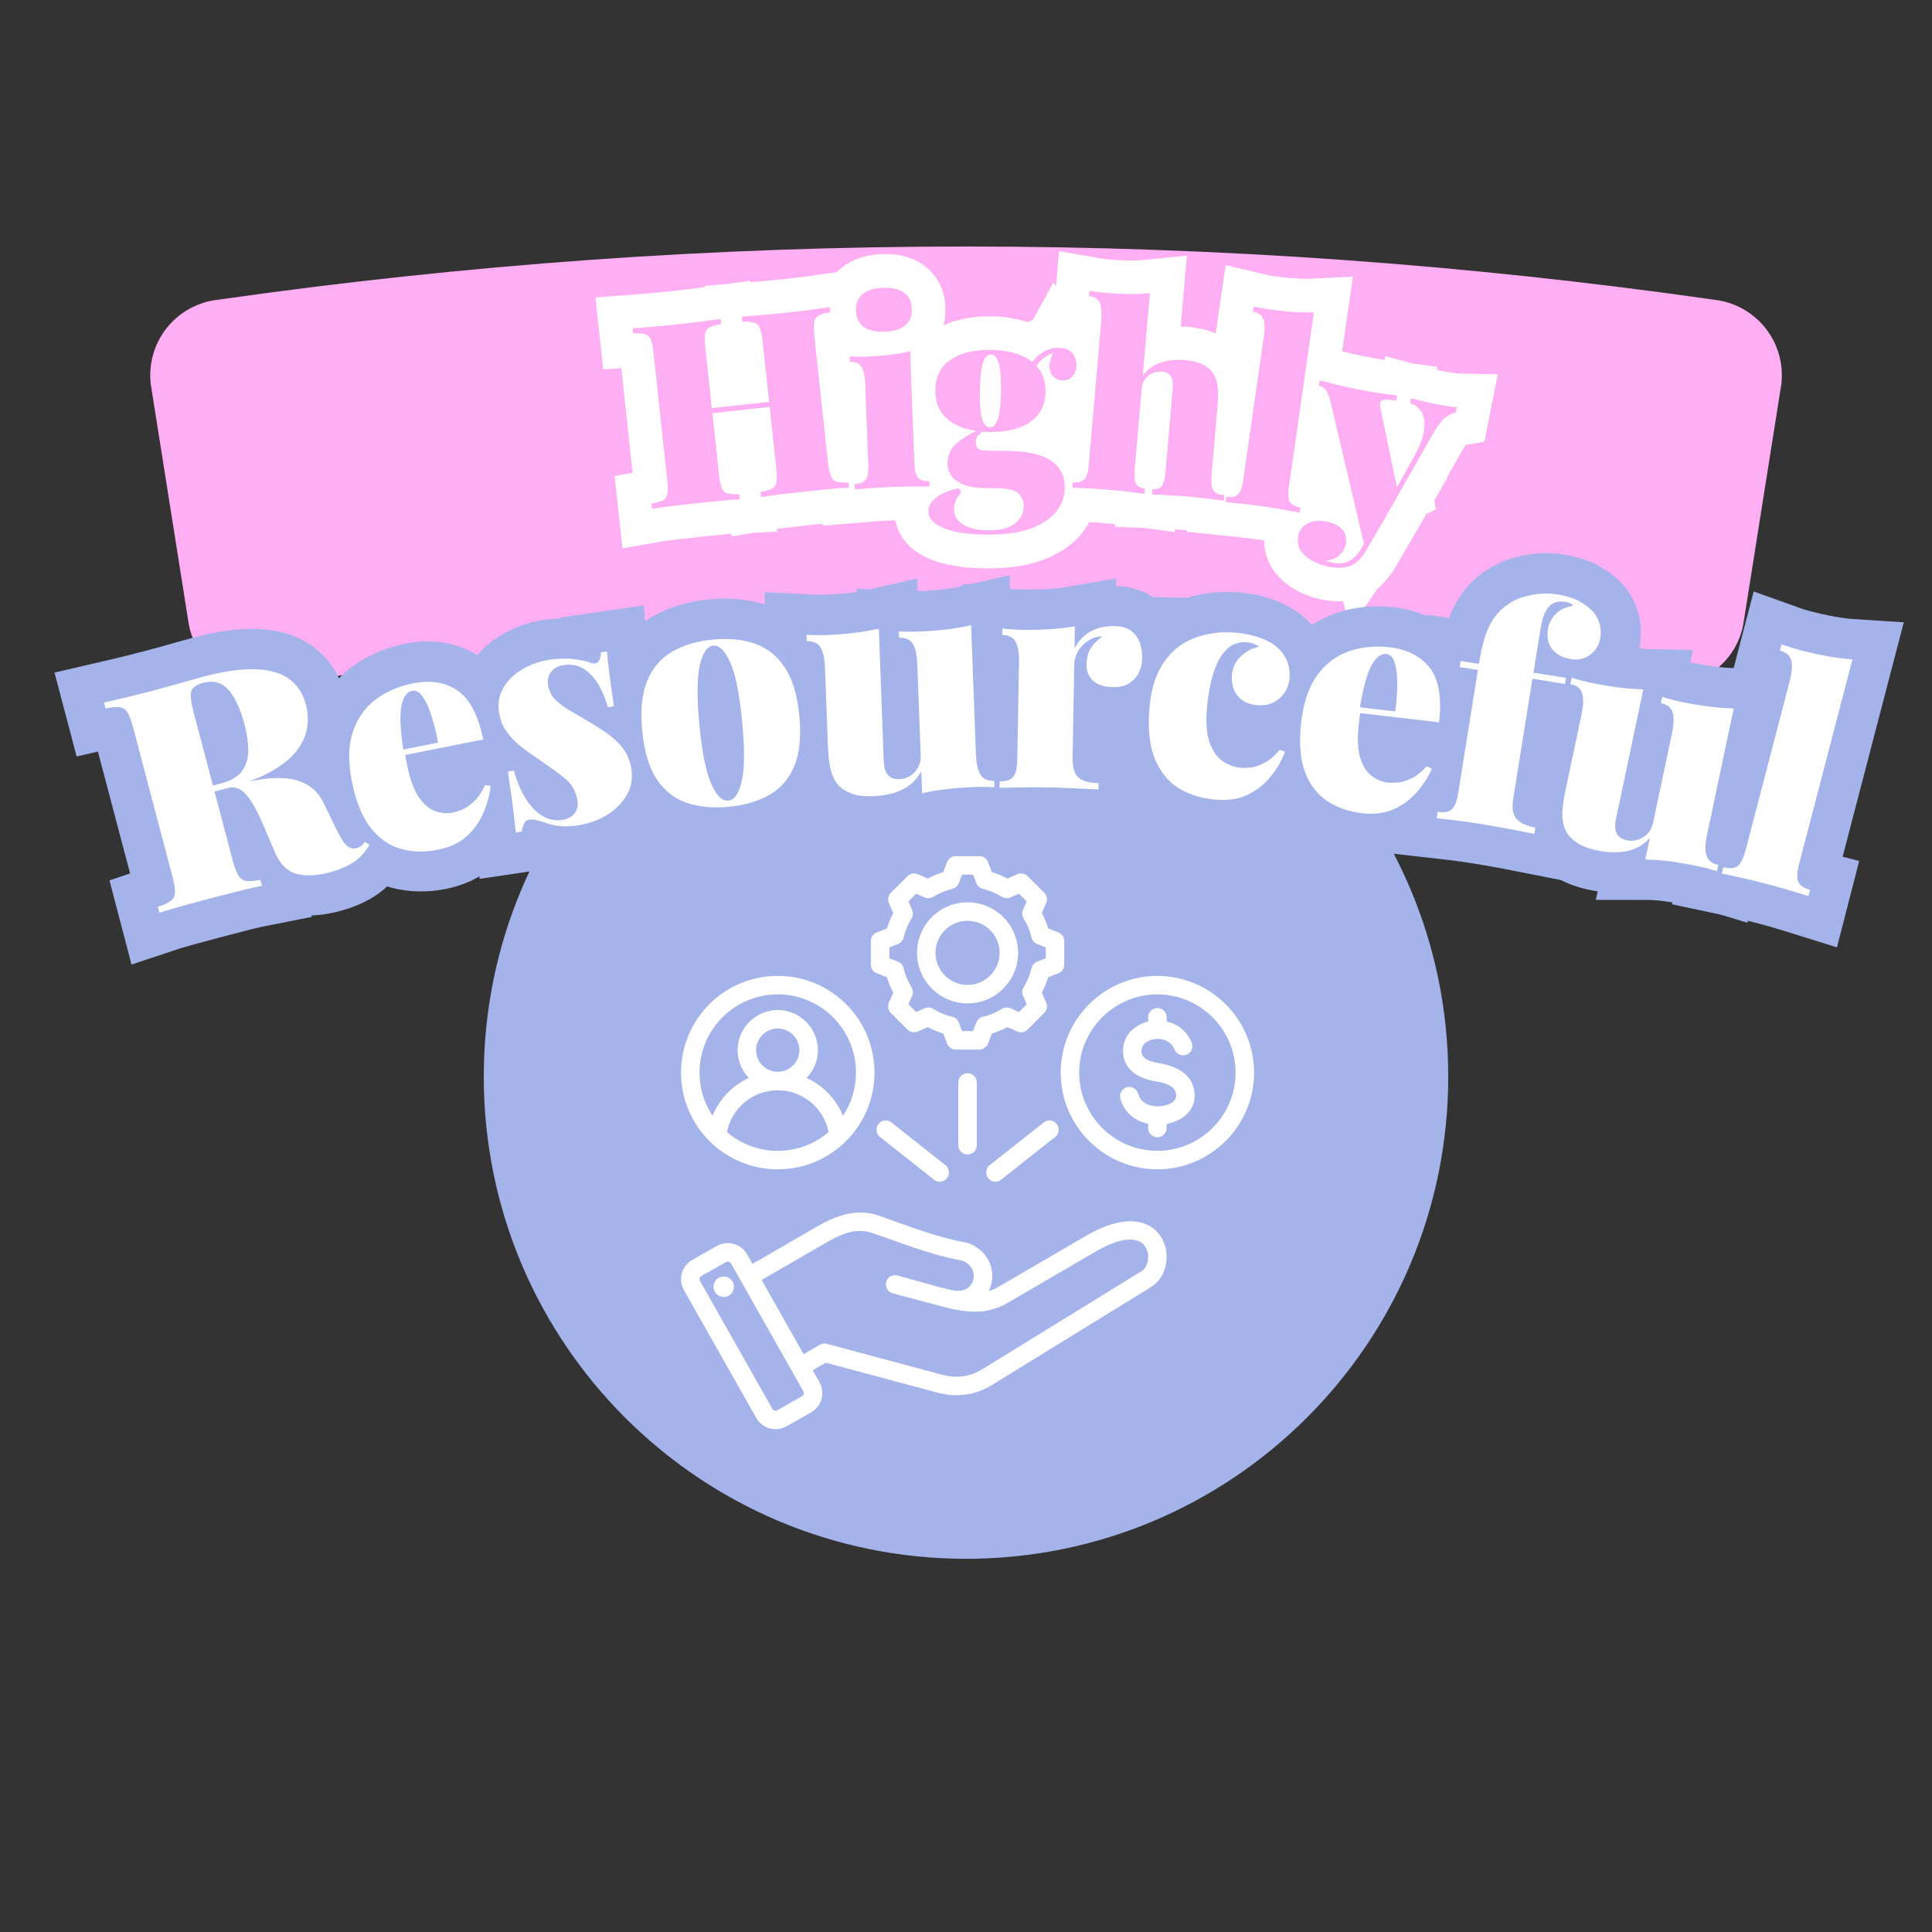 <svg xmlns="http://www.w3.org/2000/svg" xmlns:xlink="http://www.w3.org/1999/xlink" width="512" viewBox="0 0 384 384" height="512" preserveAspectRatio="xMidYMid meet"><rect x="0" y="0" width="384" height="384" fill="#333333" stroke="none"/><defs><g></g><clipPath id="b3df5978ba"><path d="M 96.152 118.125 L 287.848 118.125 L 287.848 309.824 L 96.152 309.824 Z M 96.152 118.125 " clip-rule="nonzero"></path></clipPath><clipPath id="ae437999a8"><path d="M 192 118.125 C 139.062 118.125 96.152 161.039 96.152 213.977 C 96.152 266.914 139.062 309.824 192 309.824 C 244.938 309.824 287.848 266.914 287.848 213.977 C 287.848 161.039 244.938 118.125 192 118.125 Z M 192 118.125 " clip-rule="nonzero"></path></clipPath><clipPath id="ac2ed9fd4c"><path d="M 29.48 48 L 354.23 48 L 354.23 137 L 29.48 137 Z M 29.48 48 " clip-rule="nonzero"></path></clipPath><clipPath id="754682e001"><path d="M 135 170.164 L 249.492 170.164 L 249.492 284.914 L 135 284.914 Z M 135 170.164 " clip-rule="nonzero"></path></clipPath></defs><g clip-path="url(#b3df5978ba)"><g clip-path="url(#ae437999a8)"><path fill="#a4b3e9" d="M 96.152 118.125 L 287.848 118.125 L 287.848 309.824 L 96.152 309.824 Z M 96.152 118.125 " fill-opacity="1" fill-rule="nonzero"></path></g></g><g clip-path="url(#ac2ed9fd4c)"><path fill="#feaef3" d="M 346.535 123.828 C 346.379 124.777 346.129 125.699 345.793 126.598 C 345.453 127.5 345.031 128.355 344.527 129.176 C 344.023 129.992 343.445 130.754 342.793 131.461 C 342.141 132.164 341.426 132.801 340.648 133.367 C 339.875 133.934 339.051 134.418 338.18 134.824 C 337.309 135.23 336.406 135.551 335.473 135.781 C 334.543 136.012 333.598 136.152 332.637 136.199 C 331.676 136.246 330.723 136.199 329.77 136.062 C 284.082 129.523 238.164 126.254 192.012 126.254 C 145.855 126.254 99.938 129.523 54.25 136.062 C 53.297 136.199 52.344 136.246 51.383 136.199 C 50.426 136.152 49.477 136.012 48.547 135.781 C 47.613 135.551 46.711 135.23 45.84 134.824 C 44.969 134.418 44.145 133.934 43.371 133.367 C 42.594 132.801 41.879 132.164 41.227 131.461 C 40.574 130.754 39.996 129.992 39.492 129.176 C 38.988 128.355 38.566 127.5 38.227 126.598 C 37.891 125.699 37.641 124.777 37.484 123.828 L 29.961 76.344 C 29.848 75.352 29.828 74.363 29.91 73.371 C 29.992 72.375 30.168 71.402 30.441 70.445 C 30.715 69.484 31.078 68.562 31.535 67.68 C 31.992 66.793 32.527 65.961 33.148 65.18 C 33.77 64.402 34.461 63.691 35.223 63.051 C 35.984 62.406 36.801 61.844 37.672 61.363 C 38.543 60.883 39.457 60.492 40.406 60.191 C 41.355 59.891 42.324 59.688 43.312 59.578 C 92.629 52.523 142.195 48.996 192.012 48.996 C 241.824 48.996 291.391 52.523 340.707 59.578 C 341.695 59.688 342.664 59.891 343.613 60.191 C 344.566 60.492 345.477 60.883 346.348 61.363 C 347.219 61.844 348.035 62.406 348.797 63.051 C 349.559 63.691 350.25 64.402 350.871 65.18 C 351.492 65.961 352.027 66.793 352.484 67.68 C 352.941 68.562 353.305 69.484 353.578 70.445 C 353.852 71.402 354.027 72.375 354.109 73.371 C 354.191 74.363 354.172 75.352 354.059 76.344 Z M 346.535 123.828 " fill-opacity="1" fill-rule="nonzero"></path></g><path fill="#feaef3" d="M 331.855 131.078 C 331.391 131.109 330.93 131.109 330.465 131.078 C 284.535 124.512 238.375 121.23 191.98 121.23 C 145.586 121.23 99.422 124.512 53.492 131.078 C 53.031 131.109 52.566 131.109 52.105 131.078 C 51.535 131.082 50.973 131.035 50.41 130.941 C 49.852 130.844 49.305 130.699 48.77 130.504 C 48.234 130.312 47.723 130.07 47.23 129.789 C 46.738 129.504 46.273 129.176 45.84 128.809 C 45.406 128.441 45.008 128.043 44.645 127.602 C 44.281 127.164 43.961 126.699 43.68 126.207 C 43.402 125.711 43.168 125.195 42.977 124.66 C 42.789 124.121 42.648 123.574 42.559 123.012 L 35.039 75.527 C 34.855 74.363 34.91 73.207 35.199 72.066 C 35.488 70.922 35.988 69.883 36.699 68.941 C 37.586 67.77 38.668 66.812 39.941 66.074 C 41.215 65.336 42.578 64.871 44.039 64.684 C 93.129 57.648 142.465 54.133 192.055 54.133 C 241.645 54.133 290.984 57.648 340.07 64.684 C 341.531 64.871 342.895 65.336 344.168 66.074 C 345.441 66.812 346.523 67.77 347.41 68.941 C 348.125 69.883 348.625 70.922 348.91 72.066 C 349.199 73.207 349.254 74.363 349.074 75.527 L 341.551 123.043 C 341.457 123.609 341.316 124.164 341.121 124.703 C 340.93 125.242 340.691 125.762 340.402 126.258 C 340.117 126.758 339.789 127.227 339.422 127.664 C 339.051 128.102 338.645 128.504 338.203 128.871 C 337.762 129.238 337.289 129.562 336.793 129.844 C 336.293 130.125 335.77 130.359 335.227 130.547 C 334.688 130.738 334.133 130.875 333.566 130.965 C 333 131.055 332.43 131.09 331.855 131.078 Z M 331.855 131.078 " fill-opacity="1" fill-rule="nonzero"></path><path fill="#feaef3" d="M 42.168 72.688 C 41.684 73.293 41.516 73.98 41.652 74.742 C 41.652 74.742 42.77 85.887 45.125 108.875 L 39.57 75.438 C 39.445 74.777 39.469 74.121 39.641 73.473 C 39.809 72.82 40.105 72.238 40.535 71.723 C 41.039 71.086 41.645 70.566 42.348 70.164 C 43.055 69.762 43.809 69.504 44.613 69.395 C 89.355 62.992 134.324 59.605 179.52 59.223 C 224.715 58.844 269.734 61.48 314.578 67.129 C 269.723 62.105 224.73 59.934 179.602 60.621 C 134.469 61.309 89.566 64.848 44.887 71.238 C 43.781 71.352 42.875 71.836 42.168 72.688 Z M 42.168 72.688 " fill-opacity="1" fill-rule="nonzero"></path><path fill="#feaef3" d="M 342.547 84.016 L 336.508 122.711 C 336.422 123.227 336.246 123.715 335.988 124.172 C 335.727 124.625 335.398 125.023 334.996 125.359 C 334.594 125.699 334.148 125.957 333.652 126.133 C 333.16 126.312 332.652 126.398 332.125 126.395 L 331.434 126.395 C 315.633 124.039 299.715 122.137 283.703 120.84 L 283.523 120.84 C 281.137 120.625 278.781 120.445 276.395 120.293 L 274.461 120.293 C 269.75 119.934 265.035 119.66 260.324 119.418 L 260.113 119.418 C 257.879 119.418 255.613 119.176 253.348 119.117 C 252.379 119.117 251.625 119.117 251.082 119.117 C 254.371 119.117 266.184 119.508 280.32 119.992 C 295.426 120.504 310.258 121.805 316.328 122.531 C 316.691 122.5 317.055 122.5 317.414 122.531 L 318.109 122.531 C 322.066 123.012 326.055 123.559 330.195 124.191 L 330.859 124.191 C 331.379 124.191 331.887 124.098 332.375 123.918 C 332.867 123.734 333.309 123.473 333.703 123.133 C 334.102 122.793 334.426 122.391 334.68 121.934 C 334.934 121.48 335.098 120.992 335.176 120.477 Z M 342.547 84.016 " fill-opacity="1" fill-rule="nonzero"></path><path stroke-linecap="butt" transform="matrix(0.746, -0.08, 0.08, 0.746, 122.808, 51.318)" fill="none" stroke-linejoin="miter" d="M 30.976 67.001 L 30.976 65.639 C 32.378 65.554 33.419 65.378 34.092 65.109 C 34.776 64.832 35.233 64.284 35.452 63.469 C 35.686 62.651 35.802 61.427 35.798 59.803 L 35.802 26.111 C 35.799 24.439 35.685 23.207 35.451 22.411 C 35.233 21.613 34.766 21.075 34.059 20.785 C 33.363 20.49 32.334 20.317 30.977 20.27 L 30.976 18.914 C 32.38 18.954 34.177 19.001 36.362 19.047 C 38.563 19.089 40.776 19.112 42.997 19.11 C 45.307 19.112 47.478 19.088 49.515 19.045 C 51.547 19.001 53.176 18.956 54.407 18.91 L 54.407 20.272 C 53.046 20.315 52.011 20.486 51.303 20.788 C 50.607 21.074 50.145 21.617 49.914 22.409 C 49.692 23.207 49.581 24.437 49.579 26.108 L 49.58 59.806 C 49.579 61.429 49.704 62.648 49.946 63.47 C 50.199 64.288 50.664 64.836 51.337 65.107 C 52.025 65.375 53.044 65.552 54.407 65.641 L 54.407 66.998 C 53.18 66.913 51.547 66.858 49.512 66.833 C 47.481 66.814 45.309 66.801 42.999 66.799 C 40.778 66.802 38.566 66.81 36.363 66.836 C 34.177 66.858 32.379 66.911 30.976 67.001 Z M 1.909 67.001 L 1.909 65.639 C 3.311 65.554 4.352 65.373 5.025 65.11 C 5.709 64.832 6.161 64.284 6.385 63.47 C 6.614 62.651 6.735 61.428 6.731 59.803 L 6.73 26.111 C 6.731 24.44 6.617 23.207 6.383 22.412 C 6.165 21.613 5.699 21.076 4.992 20.785 C 4.296 20.485 3.266 20.317 1.909 20.271 L 1.908 18.914 C 3.213 18.955 4.943 18.999 7.096 19.047 C 9.254 19.09 11.552 19.111 13.993 19.112 C 16.12 19.11 18.207 19.088 20.265 19.047 C 22.328 19.001 24.02 18.958 25.339 18.911 L 25.34 20.273 C 23.979 20.315 22.944 20.487 22.236 20.788 C 21.54 21.075 21.073 21.616 20.841 22.409 C 20.625 23.208 20.513 24.437 20.512 26.108 L 20.513 59.801 C 20.511 61.43 20.632 62.648 20.879 63.47 C 21.132 64.288 21.597 64.831 22.269 65.107 C 22.953 65.375 23.976 65.553 25.339 65.641 L 25.335 66.998 C 24.024 66.909 22.333 66.859 20.261 66.835 C 18.205 66.813 16.116 66.799 13.994 66.801 C 11.553 66.801 9.253 66.811 7.097 66.836 C 4.942 66.856 3.213 66.911 1.909 67.001 Z M 14.742 43.503 L 14.741 42.141 L 41.572 42.141 L 41.572 43.503 Z M 14.742 43.503 " stroke="#ffffff" stroke-width="17.83" stroke-opacity="1" stroke-miterlimit="4"></path><path stroke-linecap="butt" transform="matrix(0.749, -0.029, 0.029, 0.749, 166.929, 47.093)" fill="none" stroke-linejoin="miter" d="M 16.401 15.346 C 15.104 14.374 13.288 13.888 10.943 13.887 C 8.592 13.886 6.765 14.374 5.472 15.346 C 4.178 16.318 3.534 17.779 3.533 19.723 C 3.531 21.672 4.179 23.131 5.471 24.102 C 6.763 25.074 8.59 25.561 10.946 25.562 C 13.286 25.563 15.108 25.075 16.401 24.102 C 17.694 23.13 18.339 21.669 18.34 19.725 C 18.341 17.781 17.693 16.318 16.401 15.346 Z M 17.46 60.68 L 17.462 31.002 C 15.781 31.324 13.959 31.556 11.988 31.716 C 10.022 31.87 7.903 31.946 5.636 31.948 C 4.281 31.948 2.876 31.879 1.427 31.745 L 1.424 33.173 C 2.874 33.171 3.871 33.658 4.413 34.632 C 4.954 35.607 5.225 37.113 5.225 39.161 L 5.222 60.682 C 5.223 62.584 4.939 63.877 4.376 64.564 C 3.813 65.236 2.831 65.574 1.424 65.572 L 1.427 67 C 2.419 66.955 3.891 66.901 5.837 66.835 C 7.784 66.768 9.708 66.732 11.606 66.737 C 13.508 66.737 15.368 66.766 17.179 66.835 C 18.99 66.899 20.354 66.956 21.259 67.001 L 21.256 65.573 C 19.854 65.571 18.871 65.237 18.308 64.564 C 17.745 63.875 17.461 62.582 17.46 60.68 Z M 17.46 60.68 " stroke="#ffffff" stroke-width="17.83" stroke-opacity="1" stroke-miterlimit="4"></path><path stroke-linecap="butt" transform="matrix(0.75, 0.012, -0.012, 0.75, 185.361, 46.27)" fill="none" stroke-linejoin="miter" d="M 15.009 79.768 C 11.936 79.769 9.276 79.528 7.028 79.057 C 4.787 78.581 3.052 77.899 1.825 77.017 C 0.608 76.129 -0.002 75.061 -0.001 73.8 C 0 72.529 0.628 71.332 1.892 70.218 C 3.162 69.11 5.18 68.246 7.942 67.615 L 8.625 68.693 C 7.904 69.553 7.416 70.332 7.166 71.028 C 6.921 71.735 6.796 72.409 6.801 73.055 C 6.797 74.81 7.599 76.173 9.203 77.149 C 10.806 78.119 13.059 78.605 15.971 78.608 C 18.002 78.608 19.711 78.326 21.094 77.763 C 22.476 77.2 23.511 76.419 24.209 75.424 C 24.918 74.428 25.27 73.298 25.272 72.027 C 25.273 70.751 24.798 69.664 23.846 68.757 C 22.895 67.865 20.971 67.415 18.075 67.413 L 14.393 67.417 C 12.314 67.412 10.575 67.142 9.171 66.601 C 7.767 66.05 6.697 65.285 5.969 64.311 C 5.251 63.343 4.889 62.198 4.89 60.88 C 4.894 58.76 5.726 56.976 7.397 55.523 C 9.078 54.075 11.23 52.782 13.864 51.647 L 14.461 52.19 C 14.008 52.515 13.529 52.897 13.036 53.353 C 12.538 53.808 12.287 54.458 12.285 55.307 C 12.286 56.771 13.105 57.498 14.74 57.499 L 21.325 57.497 C 24.268 57.499 26.835 57.814 29.033 58.441 C 31.235 59.074 32.954 60.1 34.19 61.529 C 35.441 62.953 36.064 64.824 36.068 67.131 C 36.066 69.397 35.332 71.492 33.862 73.416 C 32.391 75.34 30.112 76.875 27.031 78.027 C 23.954 79.188 19.947 79.766 15.009 79.768 Z M 15.967 52.542 C 13.159 52.538 10.658 52.155 8.458 51.381 C 6.259 50.607 4.522 49.415 3.252 47.815 C 1.988 46.199 1.362 44.151 1.361 41.661 C 1.359 39.176 1.989 37.13 3.251 35.527 C 4.523 33.913 6.255 32.725 8.458 31.962 C 10.654 31.189 13.159 30.801 15.967 30.8 C 18.774 30.804 21.275 31.187 23.464 31.961 C 25.664 32.724 27.396 33.912 28.655 35.528 C 29.925 37.128 30.56 39.176 30.562 41.661 C 30.558 44.151 29.923 46.202 28.656 47.816 C 27.394 49.419 25.662 50.607 23.465 51.38 C 21.274 52.153 18.774 52.541 15.967 52.542 Z M 15.969 51.313 C 16.818 51.315 17.495 50.612 17.994 49.209 C 18.488 47.805 18.736 45.291 18.738 41.665 C 18.74 38.05 18.487 35.538 17.992 34.134 C 17.496 32.73 16.819 32.027 15.97 32.029 C 15.105 32.027 14.428 32.73 13.929 34.134 C 13.43 35.537 13.182 38.047 13.185 41.662 C 13.183 45.287 13.43 47.804 13.931 49.208 C 14.426 50.612 15.104 51.316 15.969 51.313 Z M 27.028 36.772 L 25.604 36.309 C 26.33 34.407 27.453 32.879 28.967 31.731 C 30.486 30.567 32.149 29.989 33.961 29.988 C 35.54 29.989 36.718 30.419 37.492 31.283 C 38.266 32.135 38.652 33.197 38.651 34.468 C 38.655 35.781 38.301 36.802 37.593 37.532 C 36.896 38.251 36.047 38.613 35.052 38.612 C 34.193 38.61 33.407 38.32 32.7 37.732 C 32.003 37.138 31.604 36.254 31.508 35.078 C 31.417 33.897 31.847 32.406 32.799 30.604 L 33.082 31.069 C 31.487 31.651 30.242 32.378 29.334 33.241 C 28.441 34.099 27.672 35.277 27.028 36.772 Z M 27.028 36.772 " stroke="#ffffff" stroke-width="17.83" stroke-opacity="1" stroke-miterlimit="4"></path><path stroke-linecap="butt" transform="matrix(0.747, 0.065, -0.065, 0.747, 216.564, 46.778)" fill="none" stroke-linejoin="miter" d="M 17.247 13.889 L 17.244 35.893 C 18.337 34.079 19.799 32.782 21.623 31.997 C 23.457 31.2 25.603 30.801 28.055 30.803 C 30.135 30.801 31.773 31.063 32.963 31.582 C 34.168 32.1 35.087 32.747 35.718 33.519 C 36.405 34.327 36.901 35.414 37.212 36.772 C 37.533 38.13 37.692 39.967 37.692 42.277 L 37.693 60.684 C 37.69 62.582 37.974 63.875 38.535 64.563 C 39.111 65.235 40.102 65.573 41.503 65.572 L 41.506 66.999 C 40.598 66.957 39.228 66.903 37.393 66.837 C 35.558 66.77 33.756 66.733 31.989 66.734 C 30.086 66.736 28.228 66.766 26.415 66.833 C 24.612 66.9 23.257 66.954 22.351 67.001 L 22.354 65.574 C 23.524 65.572 24.337 65.235 24.791 64.564 C 25.244 63.876 25.472 62.581 25.47 60.683 L 25.472 38.612 C 25.469 37.661 25.353 36.871 25.121 36.243 C 24.898 35.598 24.555 35.126 24.078 34.817 C 23.601 34.492 22.954 34.333 22.139 34.331 C 21.328 34.333 20.551 34.536 19.797 34.946 C 19.049 35.356 18.435 35.937 17.956 36.689 C 17.482 37.43 17.246 38.277 17.245 39.223 L 17.247 60.683 C 17.244 62.586 17.481 63.877 17.959 64.563 C 18.435 65.238 19.243 65.576 20.377 65.572 L 20.38 66.999 C 19.519 66.953 18.244 66.901 16.565 66.832 C 14.897 66.767 13.174 66.733 11.408 66.734 C 9.505 66.736 7.584 66.766 5.64 66.834 C 3.69 66.898 2.221 66.957 1.226 67.001 L 1.228 65.574 C 2.629 65.573 3.615 65.237 4.178 64.561 C 4.741 63.875 5.027 62.585 5.025 60.682 L 5.022 22.029 C 5.024 19.995 4.753 18.492 4.214 17.519 C 3.67 16.547 2.676 16.057 1.229 16.062 L 1.226 14.635 C 2.675 14.766 4.082 14.833 5.441 14.831 C 7.694 14.835 9.805 14.757 11.773 14.603 C 13.751 14.447 15.575 14.206 17.247 13.889 Z M 17.247 13.889 " stroke="#ffffff" stroke-width="17.83" stroke-opacity="1" stroke-miterlimit="4"></path><path stroke-linecap="butt" transform="matrix(0.742, 0.107, -0.107, 0.742, 249.82, 49.911)" fill="none" stroke-linejoin="miter" d="M 17.248 13.887 L 17.247 60.685 C 17.246 62.584 17.526 63.875 18.093 64.562 C 18.668 65.237 19.653 65.575 21.058 65.573 L 21.058 66.999 C 20.152 66.955 18.792 66.903 16.982 66.832 C 15.168 66.766 13.311 66.732 11.407 66.737 C 9.507 66.736 7.586 66.765 5.638 66.834 C 3.691 66.903 2.22 66.957 1.226 66.999 L 1.227 65.573 C 2.631 65.572 3.614 65.236 4.18 64.56 C 4.74 63.88 5.022 62.582 5.023 60.682 L 5.026 22.029 C 5.023 19.993 4.754 18.49 4.21 17.521 C 3.67 16.546 2.674 16.058 1.227 16.06 L 1.228 14.634 C 2.673 14.769 4.077 14.836 5.44 14.835 C 7.691 14.832 9.806 14.755 11.773 14.599 C 13.75 14.447 15.579 14.21 17.248 13.887 Z M 17.248 13.887 " stroke="#ffffff" stroke-width="17.83" stroke-opacity="1" stroke-miterlimit="4"></path><path stroke-linecap="butt" transform="matrix(0.736, 0.144, -0.144, 0.736, 267.916, 52.417)" fill="none" stroke-linejoin="miter" d="M 35.653 31.749 L 35.651 33.172 C 34.801 33.492 33.978 34.115 33.179 35.046 C 32.385 35.977 31.605 37.552 30.841 39.772 L 22.351 65.027 L 18.887 72.971 L 2.585 36.986 C 1.812 35.264 1.083 34.197 0.397 33.785 C -0.277 33.376 -0.864 33.172 -1.357 33.173 L -1.361 31.746 C 0.454 31.879 2.332 31.983 4.279 32.063 C 6.224 32.128 8.035 32.161 9.717 32.16 C 11.841 32.163 13.668 32.118 15.206 32.029 C 16.752 31.928 18.209 31.834 19.567 31.748 L 19.564 33.171 C 18.747 33.172 17.977 33.222 17.248 33.322 C 16.527 33.41 16.007 33.624 15.687 33.968 C 15.375 34.3 15.401 34.894 15.751 35.76 L 24.456 56.404 L 23.714 56.952 L 26.965 46.969 C 28 43.884 28.442 41.346 28.287 39.359 C 28.135 37.367 27.602 35.863 26.696 34.846 C 25.789 33.819 24.656 33.261 23.295 33.172 L 23.297 31.744 C 23.927 31.791 24.695 31.837 25.601 31.882 C 26.511 31.921 27.405 31.964 28.288 31.998 C 29.172 32.016 29.886 32.03 30.428 32.03 C 31.245 32.029 32.196 32.007 33.281 31.964 C 34.363 31.906 35.156 31.836 35.653 31.749 Z M 22.351 65.027 L 19.499 73.249 C 19.094 74.379 18.648 75.353 18.176 76.168 C 17.7 76.988 17.138 77.645 16.498 78.142 C 15.913 78.596 15.133 78.977 14.159 79.29 C 13.187 79.608 11.859 79.767 10.182 79.767 C 8.92 79.77 7.579 79.565 6.151 79.155 C 4.728 78.744 3.498 78.078 2.472 77.148 C 1.451 76.218 0.946 74.963 0.944 73.382 C 0.948 71.805 1.559 70.539 2.785 69.588 C 4.015 68.635 5.621 68.161 7.611 68.159 C 9.469 68.161 10.951 68.577 12.053 69.406 C 13.162 70.245 13.712 71.507 13.711 73.184 C 13.716 74.181 13.358 75.174 12.652 76.173 C 11.954 77.164 10.838 77.913 9.301 78.411 C 9.669 78.45 10.075 78.487 10.53 78.509 C 10.986 78.532 11.343 78.541 11.609 78.542 C 13.057 78.54 14.345 78.096 15.472 77.212 C 16.612 76.341 17.476 74.978 18.072 73.12 L 20.446 65.708 Z M 22.351 65.027 " stroke="#ffffff" stroke-width="17.83" stroke-opacity="1" stroke-miterlimit="4"></path><g fill="#feaef3" fill-opacity="1"><g transform="translate(128.174, 101.281)"><g><path d="M 23.094 -2.484 L 22.984 -3.5 C 24.023 -3.688 24.785 -3.906 25.266 -4.156 C 25.742 -4.406 26.035 -4.844 26.141 -5.469 C 26.254 -6.094 26.242 -7.016 26.109 -8.234 L 23.406 -33.359 C 23.281 -34.598 23.098 -35.504 22.859 -36.078 C 22.617 -36.648 22.227 -37.02 21.688 -37.188 C 21.145 -37.352 20.367 -37.398 19.359 -37.328 L 19.25 -38.344 C 20.301 -38.426 21.645 -38.535 23.281 -38.672 C 24.926 -38.805 26.578 -38.961 28.234 -39.141 C 29.953 -39.328 31.566 -39.52 33.078 -39.719 C 34.598 -39.914 35.812 -40.082 36.719 -40.219 L 36.828 -39.203 C 35.816 -39.055 35.055 -38.844 34.547 -38.562 C 34.047 -38.289 33.742 -37.848 33.641 -37.234 C 33.547 -36.629 33.562 -35.707 33.688 -34.469 L 36.391 -9.344 C 36.523 -8.125 36.719 -7.219 36.969 -6.625 C 37.219 -6.039 37.602 -5.676 38.125 -5.531 C 38.656 -5.383 39.43 -5.332 40.453 -5.375 L 40.562 -4.359 C 39.645 -4.328 38.426 -4.238 36.906 -4.094 C 35.383 -3.945 33.766 -3.781 32.047 -3.594 C 30.391 -3.414 28.742 -3.234 27.109 -3.047 C 25.473 -2.859 24.133 -2.672 23.094 -2.484 Z M 1.406 -0.156 L 1.297 -1.172 C 2.336 -1.348 3.098 -1.562 3.578 -1.812 C 4.066 -2.07 4.363 -2.516 4.469 -3.141 C 4.582 -3.766 4.57 -4.688 4.438 -5.906 L 1.734 -31.031 C 1.609 -32.27 1.426 -33.176 1.188 -33.75 C 0.945 -34.32 0.555 -34.691 0.016 -34.859 C -0.523 -35.023 -1.305 -35.07 -2.328 -35 L -2.438 -36.016 C -1.445 -36.086 -0.148 -36.191 1.453 -36.328 C 3.066 -36.461 4.785 -36.629 6.609 -36.828 C 8.191 -36.992 9.75 -37.176 11.281 -37.375 C 12.812 -37.582 14.066 -37.754 15.047 -37.891 L 15.156 -36.875 C 14.145 -36.727 13.383 -36.516 12.875 -36.234 C 12.375 -35.961 12.07 -35.52 11.969 -34.906 C 11.875 -34.301 11.891 -33.379 12.016 -32.141 L 14.719 -7.016 C 14.852 -5.797 15.039 -4.891 15.281 -4.297 C 15.531 -3.711 15.922 -3.348 16.453 -3.203 C 16.984 -3.055 17.758 -3.004 18.781 -3.047 L 18.891 -2.031 C 17.898 -2 16.633 -1.906 15.094 -1.75 C 13.562 -1.602 12.004 -1.445 10.422 -1.281 C 8.598 -1.082 6.883 -0.891 5.281 -0.703 C 3.676 -0.516 2.383 -0.332 1.406 -0.156 Z M 9.109 -18.703 L 9 -19.703 L 29.016 -21.859 L 29.125 -20.859 Z M 9.109 -18.703 "></path></g></g></g><g fill="#feaef3" fill-opacity="1"><g transform="translate(168.845, 97.306)"><g><path d="M 6.688 -40.109 C 8.438 -40.172 9.805 -39.859 10.797 -39.172 C 11.797 -38.484 12.328 -37.41 12.391 -35.953 C 12.441 -34.492 11.992 -33.379 11.047 -32.609 C 10.109 -31.848 8.766 -31.438 7.016 -31.375 C 5.242 -31.312 3.859 -31.617 2.859 -32.297 C 1.867 -32.984 1.348 -34.055 1.297 -35.516 C 1.234 -36.973 1.672 -38.086 2.609 -38.859 C 3.555 -39.629 4.914 -40.047 6.688 -40.109 Z M 12.047 -27.484 L 12.891 -5.234 C 12.953 -3.805 13.203 -2.844 13.641 -2.344 C 14.078 -1.852 14.82 -1.629 15.875 -1.672 L 15.922 -0.609 C 15.242 -0.609 14.223 -0.609 12.859 -0.609 C 11.504 -0.609 10.117 -0.582 8.703 -0.531 C 7.285 -0.477 5.844 -0.395 4.375 -0.281 C 2.914 -0.176 1.812 -0.098 1.062 -0.047 L 1.016 -1.109 C 2.078 -1.141 2.812 -1.422 3.219 -1.953 C 3.625 -2.484 3.797 -3.461 3.734 -4.891 L 3.125 -21.031 C 3.062 -22.551 2.812 -23.664 2.375 -24.375 C 1.945 -25.094 1.188 -25.43 0.094 -25.391 L 0.062 -26.469 C 1.156 -26.406 2.211 -26.391 3.234 -26.422 C 4.93 -26.492 6.508 -26.613 7.969 -26.781 C 9.438 -26.957 10.797 -27.191 12.047 -27.484 Z M 12.047 -27.484 "></path></g></g></g><g fill="#feaef3" fill-opacity="1"><g transform="translate(184.591, 96.514)"><g><path d="M 11.109 9.75 C 8.805 9.719 6.816 9.508 5.141 9.125 C 3.461 8.738 2.172 8.207 1.266 7.531 C 0.359 6.852 -0.086 6.039 -0.078 5.094 C -0.066 4.145 0.422 3.258 1.391 2.438 C 2.359 1.625 3.879 0.992 5.953 0.547 L 6.453 1.359 C 5.898 2.004 5.523 2.586 5.328 3.109 C 5.129 3.629 5.031 4.129 5.031 4.609 C 5.008 5.93 5.594 6.969 6.781 7.719 C 7.969 8.469 9.648 8.859 11.828 8.891 C 13.359 8.91 14.645 8.719 15.688 8.312 C 16.738 7.906 17.531 7.332 18.062 6.594 C 18.602 5.863 18.879 5.02 18.891 4.062 C 18.91 3.113 18.566 2.289 17.859 1.594 C 17.16 0.906 15.723 0.547 13.547 0.516 L 10.797 0.484 C 9.234 0.453 7.926 0.223 6.875 -0.203 C 5.832 -0.629 5.047 -1.207 4.516 -1.938 C 3.984 -2.676 3.723 -3.535 3.734 -4.516 C 3.766 -6.117 4.414 -7.453 5.688 -8.516 C 6.957 -9.586 8.582 -10.535 10.562 -11.359 L 11.016 -10.938 C 10.68 -10.707 10.32 -10.426 9.938 -10.094 C 9.562 -9.758 9.367 -9.27 9.359 -8.625 C 9.336 -7.531 9.938 -6.973 11.156 -6.953 L 16.109 -6.875 C 18.316 -6.844 20.238 -6.578 21.875 -6.078 C 23.52 -5.578 24.797 -4.785 25.703 -3.703 C 26.617 -2.617 27.066 -1.207 27.047 0.531 C 27.016 2.227 26.438 3.785 25.312 5.203 C 24.188 6.629 22.461 7.754 20.141 8.578 C 17.828 9.41 14.816 9.801 11.109 9.75 Z M 12.141 -10.656 C 10.035 -10.688 8.16 -11.004 6.516 -11.609 C 4.879 -12.211 3.594 -13.125 2.656 -14.344 C 1.727 -15.57 1.281 -17.117 1.312 -18.984 C 1.332 -20.848 1.828 -22.375 2.797 -23.562 C 3.773 -24.758 5.094 -25.633 6.75 -26.188 C 8.406 -26.738 10.285 -27 12.391 -26.969 C 14.492 -26.938 16.363 -26.617 18 -26.016 C 19.633 -25.41 20.914 -24.5 21.844 -23.281 C 22.781 -22.062 23.238 -20.52 23.219 -18.656 C 23.188 -16.789 22.68 -15.258 21.703 -14.062 C 20.734 -12.863 19.422 -11.988 17.766 -11.438 C 16.117 -10.883 14.242 -10.625 12.141 -10.656 Z M 12.156 -11.578 C 12.801 -11.566 13.316 -12.082 13.703 -13.125 C 14.098 -14.176 14.316 -16.062 14.359 -18.781 C 14.398 -21.5 14.238 -23.383 13.875 -24.438 C 13.52 -25.5 13.02 -26.035 12.375 -26.047 C 11.727 -26.055 11.207 -25.535 10.812 -24.484 C 10.426 -23.441 10.211 -21.562 10.172 -18.844 C 10.129 -16.125 10.285 -14.234 10.641 -13.172 C 11.004 -12.117 11.508 -11.586 12.156 -11.578 Z M 20.609 -22.359 L 19.562 -22.734 C 20.125 -24.141 20.977 -25.27 22.125 -26.125 C 23.281 -26.977 24.535 -27.395 25.891 -27.375 C 27.078 -27.352 27.953 -27.016 28.516 -26.359 C 29.086 -25.711 29.367 -24.914 29.359 -23.969 C 29.336 -22.977 29.062 -22.211 28.531 -21.672 C 28 -21.141 27.359 -20.879 26.609 -20.891 C 25.961 -20.898 25.379 -21.129 24.859 -21.578 C 24.336 -22.023 24.051 -22.691 24 -23.578 C 23.945 -24.461 24.289 -25.578 25.031 -26.922 L 25.219 -26.578 C 24.031 -26.141 23.086 -25.602 22.391 -24.969 C 21.703 -24.332 21.109 -23.461 20.609 -22.359 Z M 20.609 -22.359 "></path></g></g></g><g fill="#feaef3" fill-opacity="1"><g transform="translate(212.24, 96.842)"><g><path d="M 16.312 -38.578 L 14.891 -22.125 C 15.828 -23.406 17.004 -24.285 18.422 -24.766 C 19.848 -25.242 21.473 -25.406 23.297 -25.25 C 24.848 -25.113 26.055 -24.812 26.922 -24.344 C 27.785 -23.875 28.43 -23.328 28.859 -22.703 C 29.305 -22.047 29.602 -21.203 29.75 -20.172 C 29.895 -19.141 29.895 -17.766 29.75 -16.047 L 28.562 -2.281 C 28.438 -0.852 28.566 0.129 28.953 0.672 C 29.336 1.211 30.055 1.523 31.109 1.609 L 31.016 2.672 C 30.336 2.586 29.316 2.457 27.953 2.281 C 26.586 2.113 25.238 1.973 23.906 1.859 C 22.5 1.734 21.113 1.641 19.75 1.578 C 18.395 1.516 17.379 1.469 16.703 1.438 L 16.797 0.375 C 17.672 0.457 18.297 0.258 18.672 -0.219 C 19.047 -0.695 19.297 -1.648 19.422 -3.078 L 20.844 -19.578 C 20.906 -20.285 20.875 -20.879 20.75 -21.359 C 20.633 -21.848 20.406 -22.227 20.062 -22.5 C 19.727 -22.77 19.258 -22.93 18.656 -22.984 C 18.039 -23.035 17.441 -22.93 16.859 -22.672 C 16.273 -22.41 15.781 -22.02 15.375 -21.5 C 14.977 -20.977 14.75 -20.359 14.688 -19.641 L 13.297 -3.609 C 13.172 -2.18 13.266 -1.195 13.578 -0.656 C 13.891 -0.125 14.469 0.176 15.312 0.25 L 15.219 1.312 C 14.582 1.227 13.641 1.102 12.391 0.938 C 11.141 0.781 9.859 0.645 8.547 0.531 C 7.117 0.406 5.676 0.305 4.219 0.234 C 2.758 0.16 1.66 0.109 0.922 0.078 L 1.016 -0.984 C 2.055 -0.891 2.805 -1.078 3.266 -1.547 C 3.734 -2.016 4.031 -2.961 4.156 -4.391 L 6.656 -33.266 C 6.781 -34.785 6.672 -35.926 6.328 -36.688 C 5.984 -37.457 5.273 -37.891 4.203 -37.984 L 4.297 -39.047 C 5.359 -38.859 6.398 -38.723 7.422 -38.641 C 9.109 -38.492 10.691 -38.41 12.172 -38.391 C 13.648 -38.379 15.031 -38.441 16.312 -38.578 Z M 16.312 -38.578 "></path></g></g></g><g fill="#feaef3" fill-opacity="1"><g transform="translate(242.679, 99.651)"><g><path d="M 18.469 -37.578 L 13.484 -2.844 C 13.285 -1.426 13.359 -0.438 13.703 0.125 C 14.055 0.688 14.754 1.047 15.797 1.203 L 15.641 2.25 C 14.953 2.113 13.941 1.922 12.609 1.672 C 11.285 1.43 9.914 1.211 8.5 1.016 C 7.094 0.805 5.66 0.625 4.203 0.469 C 2.742 0.312 1.645 0.195 0.906 0.125 L 1.062 -0.922 C 2.102 -0.766 2.867 -0.91 3.359 -1.359 C 3.859 -1.805 4.207 -2.738 4.406 -4.156 L 8.531 -32.844 C 8.75 -34.363 8.703 -35.508 8.391 -36.281 C 8.086 -37.062 7.398 -37.531 6.328 -37.688 L 6.484 -38.734 C 7.547 -38.492 8.582 -38.301 9.594 -38.156 C 11.281 -37.914 12.859 -37.742 14.328 -37.641 C 15.805 -37.547 17.188 -37.523 18.469 -37.578 Z M 18.469 -37.578 "></path></g></g></g><g fill="#feaef3" fill-opacity="1"><g transform="translate(258.253, 101.729)"><g><path d="M 31.312 -20.797 L 31.109 -19.75 C 30.441 -19.645 29.742 -19.305 29.016 -18.734 C 28.297 -18.172 27.492 -17.125 26.609 -15.594 L 16.734 1.766 L 13.031 7.125 L 6.234 -21.719 C 5.91 -23.102 5.531 -23.992 5.094 -24.391 C 4.656 -24.785 4.25 -25.016 3.875 -25.078 L 4.078 -26.125 C 5.391 -25.781 6.758 -25.438 8.188 -25.094 C 9.613 -24.758 10.938 -24.473 12.156 -24.234 C 13.719 -23.93 15.07 -23.703 16.219 -23.547 C 17.375 -23.391 18.457 -23.242 19.469 -23.109 L 19.266 -22.062 C 18.672 -22.188 18.102 -22.266 17.562 -22.297 C 17.02 -22.336 16.602 -22.258 16.312 -22.062 C 16.02 -21.863 15.945 -21.422 16.094 -20.734 L 19.531 -4.266 L 18.906 -3.969 L 22.734 -10.859 C 23.93 -12.973 24.617 -14.773 24.797 -16.266 C 24.973 -17.754 24.801 -18.938 24.281 -19.812 C 23.758 -20.695 23.004 -21.27 22.016 -21.531 L 22.219 -22.578 C 22.688 -22.453 23.25 -22.305 23.906 -22.141 C 24.562 -21.984 25.211 -21.832 25.859 -21.688 C 26.504 -21.551 27.031 -21.441 27.438 -21.359 C 28.039 -21.242 28.742 -21.125 29.547 -21 C 30.359 -20.875 30.945 -20.805 31.312 -20.797 Z M 16.734 1.766 L 13.453 7.406 C 12.984 8.176 12.516 8.828 12.047 9.359 C 11.578 9.898 11.07 10.305 10.531 10.578 C 10.039 10.816 9.414 10.984 8.656 11.078 C 7.895 11.18 6.895 11.113 5.656 10.875 C 4.727 10.695 3.766 10.352 2.766 9.844 C 1.766 9.332 0.957 8.66 0.344 7.828 C -0.258 7.004 -0.445 6.004 -0.219 4.828 C 0.008 3.66 0.641 2.816 1.672 2.297 C 2.711 1.773 3.961 1.656 5.422 1.938 C 6.797 2.207 7.832 2.734 8.531 3.516 C 9.227 4.297 9.457 5.301 9.219 6.531 C 9.07 7.258 8.664 7.938 8 8.562 C 7.344 9.195 6.414 9.594 5.219 9.75 C 5.469 9.832 5.754 9.91 6.078 9.984 C 6.41 10.066 6.676 10.129 6.875 10.172 C 7.945 10.379 8.961 10.238 9.922 9.75 C 10.891 9.27 11.723 8.391 12.422 7.109 L 15.234 2 Z M 16.734 1.766 "></path></g></g></g><path stroke-linecap="butt" transform="matrix(0.708, -0.187, 0.187, 0.708, 14.35, 122.355)" fill="none" stroke-linejoin="miter" d="M 2.34 25.023 C 3.941 25.076 6.06 25.133 8.704 25.185 C 11.348 25.237 13.997 25.269 16.656 25.265 C 19.435 25.264 22.1 25.239 24.65 25.184 C 27.212 25.132 29.023 25.102 30.08 25.106 C 35.733 25.103 40.401 25.634 44.093 26.69 C 47.789 27.748 50.559 29.35 52.387 31.492 C 54.231 33.616 55.154 36.324 55.154 39.605 C 55.155 41.651 54.732 43.651 53.892 45.602 C 53.067 47.54 51.647 49.305 49.64 50.893 C 47.65 52.48 44.916 53.733 41.447 54.654 C 37.976 55.564 33.577 56.019 28.245 56.018 L 20.234 56.017 L 20.233 54.346 L 27.412 54.348 C 30.235 54.349 32.385 53.725 33.861 52.476 C 35.337 51.228 36.334 49.561 36.851 47.475 C 37.38 45.387 37.644 43.069 37.643 40.522 C 37.644 36.127 37.048 32.722 35.853 30.312 C 34.66 27.896 32.596 26.69 29.651 26.691 C 27.766 26.69 26.548 27.168 25.99 28.113 C 25.435 29.047 25.156 30.959 25.155 33.848 L 25.155 75.175 C 25.159 77.166 25.304 78.666 25.602 79.665 C 25.917 80.669 26.483 81.342 27.314 81.683 C 28.155 82.009 29.405 82.223 31.074 82.333 L 31.076 83.999 C 29.461 83.892 27.389 83.826 24.849 83.795 C 22.331 83.77 19.765 83.755 17.162 83.758 C 14.168 83.757 11.347 83.768 8.704 83.799 C 6.061 83.824 3.937 83.892 2.337 83.999 L 2.341 82.335 C 4.062 82.227 5.333 82.005 6.163 81.684 C 7.003 81.343 7.559 80.674 7.83 79.67 C 8.117 78.665 8.258 77.169 8.255 75.172 L 8.254 33.85 C 8.255 31.799 8.113 30.289 7.829 29.316 C 7.557 28.34 6.989 27.672 6.122 27.322 C 5.266 26.952 4.007 26.747 2.34 26.693 Z M 19.749 54.593 C 21.741 54.65 23.625 54.761 25.404 54.938 C 27.175 55.102 28.818 55.248 30.32 55.386 C 31.827 55.524 33.104 55.618 34.143 55.672 C 40.1 55.958 44.559 56.986 47.526 58.761 C 50.498 60.538 52.313 63.15 52.977 66.589 L 54.727 75.256 C 55.174 77.304 55.677 78.721 56.23 79.507 C 56.788 80.277 57.534 80.667 58.467 80.665 C 59.024 80.663 59.497 80.584 59.893 80.423 C 60.284 80.256 60.672 79.978 61.05 79.587 L 62.15 80.666 C 60.428 82.384 58.551 83.565 56.519 84.204 C 54.498 84.84 52.203 85.16 49.645 85.158 C 46.038 85.161 43.122 84.507 40.895 83.209 C 38.675 81.906 37.309 79.561 36.808 76.17 L 35.567 67.831 C 35.231 65.553 34.811 63.529 34.309 61.753 C 33.818 59.975 33.156 58.576 32.316 57.561 C 31.49 56.532 30.352 56.017 28.897 56.014 L 19.909 56.014 Z M 19.749 54.593 " stroke="#a4b3e9" stroke-width="21.869" stroke-opacity="1" stroke-miterlimit="4"></path><path stroke-linecap="butt" transform="matrix(0.718, -0.144, 0.144, 0.718, 59.119, 110.825)" fill="none" stroke-linejoin="miter" d="M 24 39.607 C 28.877 39.603 32.723 41.034 35.528 43.895 C 38.333 46.755 39.736 51.542 39.739 58.252 L 13.669 58.252 L 13.503 56.686 L 27.579 56.687 C 27.629 53.962 27.516 51.45 27.233 49.142 C 26.959 46.837 26.517 44.992 25.908 43.609 C 25.3 42.215 24.466 41.516 23.406 41.516 C 21.906 41.516 20.675 42.694 19.725 45.054 C 18.792 47.412 18.185 51.456 17.918 57.177 L 18.241 57.845 C 18.189 58.405 18.16 58.959 18.163 59.514 C 18.161 60.069 18.158 60.655 18.161 61.265 C 18.162 65.152 18.644 68.185 19.602 70.355 C 20.58 72.508 21.803 74.008 23.266 74.849 C 24.742 75.677 26.237 76.09 27.737 76.091 C 28.515 76.088 29.439 75.979 30.527 75.762 C 31.611 75.532 32.79 75.018 34.065 74.218 C 35.336 73.406 36.596 72.162 37.826 70.494 L 39.23 71.003 C 38.563 73.23 37.497 75.436 36.019 77.636 C 34.55 79.817 32.657 81.619 30.322 83.044 C 27.991 84.454 25.158 85.161 21.821 85.157 C 18.27 85.16 15.038 84.438 12.122 83.002 C 9.204 81.555 6.886 79.167 5.163 75.844 C 3.443 72.509 2.58 68.036 2.582 62.42 C 2.581 57.092 3.525 52.746 5.409 49.387 C 7.309 46.026 9.879 43.555 13.118 41.984 C 16.371 40.399 19.998 39.607 24 39.607 Z M 24 39.607 " stroke="#a4b3e9" stroke-width="21.869" stroke-opacity="1" stroke-miterlimit="4"></path><path stroke-linecap="butt" transform="matrix(0.725, -0.109, 0.109, 0.725, 90.976, 104.528)" fill="none" stroke-linejoin="miter" d="M 19.24 39.603 C 21.677 39.602 23.826 39.87 25.688 40.397 C 27.555 40.925 28.906 41.408 29.73 41.839 C 31.685 43.005 32.876 42.289 33.31 39.685 L 34.981 39.688 C 34.874 41.3 34.79 43.261 34.736 45.565 C 34.681 47.87 34.652 50.906 34.653 54.675 L 32.987 54.673 C 32.771 52.63 32.282 50.605 31.523 48.615 C 30.779 46.606 29.692 44.938 28.268 43.609 C 26.857 42.271 25.017 41.596 22.736 41.599 C 21.356 41.597 20.188 42.02 19.237 42.859 C 18.305 43.684 17.837 44.827 17.835 46.277 C 17.836 47.927 18.33 49.414 19.319 50.726 C 20.321 52.03 21.6 53.279 23.141 54.469 C 24.704 55.663 26.261 56.926 27.82 58.254 C 29.54 59.65 31.067 61.011 32.398 62.343 C 33.741 63.671 34.812 65.125 35.609 66.711 C 36.412 68.298 36.809 70.179 36.807 72.347 C 36.811 74.843 36.046 77.063 34.514 79.017 C 32.994 80.956 30.966 82.469 28.431 83.555 C 25.91 84.622 23.096 85.16 19.991 85.158 C 18.05 85.158 16.357 84.947 14.904 84.53 C 13.472 84.122 12.304 83.639 11.406 83.084 C 10.53 82.64 9.762 82.293 9.109 82.049 C 8.473 81.793 7.851 81.662 7.242 81.662 C 6.682 81.659 6.212 81.955 5.817 82.537 C 5.439 83.117 5.136 83.805 4.921 84.592 L 3.256 84.59 C 3.36 82.816 3.442 80.65 3.5 78.103 C 3.55 75.539 3.58 72.142 3.577 67.915 L 5.249 67.912 C 5.588 70.869 6.236 73.484 7.199 75.763 C 8.175 78.028 9.422 79.816 10.939 81.132 C 12.474 82.435 14.242 83.083 16.248 83.082 C 17.132 83.085 17.932 82.925 18.65 82.596 C 19.38 82.258 19.962 81.757 20.396 81.089 C 20.848 80.413 21.069 79.551 21.068 78.511 C 21.07 76.058 20.332 74.001 18.855 72.345 C 17.39 70.681 15.542 68.84 13.319 66.836 C 11.653 65.292 10.079 63.779 8.603 62.301 C 7.137 60.82 5.934 59.211 4.983 57.462 C 4.049 55.71 3.581 53.758 3.581 51.602 C 3.579 49.095 4.31 46.951 5.773 45.175 C 7.252 43.402 9.188 42.032 11.57 41.068 C 13.959 40.095 16.512 39.604 19.24 39.603 Z M 19.24 39.603 " stroke="#a4b3e9" stroke-width="21.869" stroke-opacity="1" stroke-miterlimit="4"></path><path stroke-linecap="butt" transform="matrix(0.729, -0.071, 0.071, 0.729, 121.35, 99.941)" fill="none" stroke-linejoin="miter" d="M 24 39.603 C 28.323 39.605 32.076 40.345 35.264 41.822 C 38.465 43.285 40.953 45.685 42.729 49.018 C 44.506 52.34 45.39 56.808 45.391 62.422 C 45.393 68.036 44.503 72.508 42.727 75.844 C 40.953 79.164 38.466 81.553 35.267 83.005 C 32.079 84.441 28.324 85.159 23.996 85.162 C 19.716 85.158 15.956 84.44 12.731 83.002 C 9.519 81.554 7.024 79.169 5.246 75.847 C 3.471 72.509 2.582 68.035 2.581 62.421 C 2.585 56.808 3.469 52.341 5.248 49.021 C 7.024 45.685 9.517 43.286 12.729 41.819 C 15.958 40.344 19.715 39.605 24 39.603 Z M 23.999 41.275 C 22.328 41.273 20.939 42.938 19.828 46.274 C 18.718 49.595 18.163 54.978 18.163 62.424 C 18.158 69.864 18.718 75.243 19.827 78.548 C 20.938 81.844 22.331 83.489 23.997 83.49 C 25.663 83.492 27.05 81.842 28.146 78.547 C 29.26 75.243 29.814 69.866 29.814 62.425 C 29.814 54.979 29.26 49.596 28.147 46.273 C 27.045 42.942 25.665 41.27 23.999 41.275 Z M 23.999 41.275 " stroke="#a4b3e9" stroke-width="21.869" stroke-opacity="1" stroke-miterlimit="4"></path><path stroke-linecap="butt" transform="matrix(0.732, -0.027, 0.027, 0.732, 158.517, 96.355)" fill="none" stroke-linejoin="miter" d="M 45.656 39.85 L 45.658 74.93 C 45.655 77.427 46.002 79.27 46.694 80.464 C 47.386 81.653 48.59 82.253 50.314 82.253 L 50.313 83.998 C 48.59 83.837 46.87 83.757 45.146 83.757 C 42.367 83.754 39.787 83.839 37.401 84.001 C 35.015 84.162 32.763 84.468 30.65 84.917 L 30.65 78.914 C 29.318 81.138 27.53 82.741 25.279 83.713 C 23.029 84.68 20.407 85.158 17.409 85.158 C 14.859 85.159 12.849 84.838 11.368 84.201 C 9.903 83.565 8.78 82.781 7.993 81.845 C 7.166 80.843 6.555 79.508 6.164 77.839 C 5.767 76.17 5.574 73.922 5.573 71.084 L 5.572 49.855 C 5.575 47.347 5.238 45.494 4.573 44.301 C 3.914 43.107 2.693 42.512 0.916 42.515 L 0.918 40.765 C 2.693 40.928 4.414 41.008 6.078 41.006 C 8.858 41.009 11.455 40.914 13.868 40.721 C 16.281 40.534 18.522 40.244 20.581 39.846 L 20.579 75.582 C 20.583 76.746 20.717 77.722 20.987 78.511 C 21.273 79.284 21.72 79.867 22.33 80.257 C 22.94 80.638 23.712 80.827 24.651 80.83 C 25.707 80.827 26.677 80.585 27.554 80.095 C 28.453 79.595 29.189 78.881 29.773 77.959 C 30.357 77.036 30.647 75.996 30.648 74.828 L 30.648 49.853 C 30.645 47.345 30.314 45.497 29.649 44.304 C 28.984 43.111 27.769 42.511 25.992 42.514 L 25.988 40.763 C 27.764 40.926 29.49 41.006 31.154 41.01 C 33.934 41.007 36.531 40.912 38.944 40.725 C 41.357 40.532 43.593 40.242 45.656 39.85 Z M 45.656 39.85 " stroke="#a4b3e9" stroke-width="21.869" stroke-opacity="1" stroke-miterlimit="4"></path><path stroke-linecap="butt" transform="matrix(0.733, 0.013, -0.013, 0.733, 198.464, 95.034)" fill="none" stroke-linejoin="miter" d="M 32.151 39.606 C 34.161 39.604 35.709 40.041 36.812 40.907 C 37.92 41.762 38.702 42.836 39.151 44.14 C 39.595 45.439 39.82 46.736 39.821 48.026 C 39.821 50.517 39.109 52.507 37.685 53.982 C 36.276 55.447 34.433 56.177 32.15 56.18 C 29.714 56.179 27.87 55.625 26.618 54.511 C 25.373 53.402 24.75 51.957 24.752 50.181 C 24.751 48.293 25.15 46.74 25.95 45.521 C 26.75 44.302 27.762 43.271 28.979 42.429 C 27.992 42.43 27.1 42.627 26.317 43.019 C 25.65 43.292 25.012 43.676 24.402 44.183 C 23.792 44.684 23.264 45.253 22.816 45.89 C 22.384 46.527 22.04 47.237 21.781 48.025 C 21.539 48.797 21.414 49.599 21.412 50.426 L 21.414 75.419 C 21.413 78.09 21.972 79.899 23.082 80.85 C 24.197 81.785 26.023 82.249 28.572 82.253 L 28.576 84.002 C 27.3 83.944 25.395 83.876 22.861 83.797 C 20.337 83.713 17.74 83.673 15.068 83.677 C 12.573 83.672 10.046 83.716 7.482 83.798 C 4.935 83.88 3.022 83.945 1.748 83.999 L 1.75 82.25 C 3.472 82.252 4.676 81.836 5.37 81.008 C 6.06 80.17 6.405 78.586 6.408 76.25 L 6.408 49.855 C 6.407 47.348 6.076 45.493 5.41 44.305 C 4.744 43.111 3.523 42.514 1.748 42.513 L 1.749 40.764 C 3.522 40.925 5.246 41.007 6.915 41.01 C 9.693 41.01 12.289 40.911 14.701 40.725 C 17.119 40.534 19.353 40.239 21.415 39.846 L 21.413 45.851 C 22.134 44.409 23.02 43.231 24.082 42.311 C 25.137 41.387 26.341 40.71 27.699 40.276 C 29.056 39.831 30.54 39.602 32.151 39.606 Z M 32.151 39.606 " stroke="#a4b3e9" stroke-width="21.869" stroke-opacity="1" stroke-miterlimit="4"></path><path stroke-linecap="butt" transform="matrix(0.731, 0.048, -0.048, 0.731, 229.607, 95.602)" fill="none" stroke-linejoin="miter" d="M 23.917 39.605 C 26.358 39.603 28.518 39.856 30.405 40.356 C 32.287 40.856 33.784 41.441 34.897 42.104 C 36.404 42.988 37.609 44.169 38.519 45.642 C 39.439 47.109 39.9 48.815 39.901 50.771 C 39.902 53.047 39.148 54.967 37.643 56.526 C 36.153 58.072 34.238 58.846 31.908 58.845 C 29.466 58.842 27.577 58.149 26.235 56.769 C 24.908 55.371 24.243 53.561 24.24 51.339 C 24.24 49.239 24.918 47.457 26.274 45.989 C 27.646 44.514 29.247 43.521 31.073 43.02 C 30.68 42.737 30.221 42.5 29.69 42.311 C 29.165 42.121 28.512 42.025 27.737 42.023 C 25.744 42.027 24.122 42.621 22.86 43.816 C 21.613 45.005 20.644 46.576 19.949 48.513 C 19.26 50.451 18.773 52.529 18.487 54.755 C 18.213 56.98 18.079 59.148 18.08 61.263 C 18.081 65.153 18.603 68.186 19.644 70.356 C 20.701 72.508 22.04 74.007 23.651 74.851 C 25.265 75.674 26.88 76.09 28.494 76.09 C 29.263 76.087 30.191 75.983 31.277 75.761 C 32.363 75.534 33.541 75.018 34.819 74.217 C 36.09 73.407 37.338 72.164 38.558 70.496 L 39.981 71.006 C 39.317 73.23 38.245 75.438 36.771 77.636 C 35.302 79.817 33.407 81.621 31.076 83.042 C 28.743 84.452 25.91 85.158 22.576 85.16 C 18.857 85.161 15.48 84.439 12.447 83.005 C 9.422 81.554 7.009 79.165 5.207 75.844 C 3.405 72.511 2.499 68.035 2.501 62.424 C 2.5 57.092 3.441 52.749 5.329 49.386 C 7.211 46.023 9.784 43.555 13.035 41.983 C 16.291 40.399 19.914 39.603 23.917 39.605 Z M 23.917 39.605 " stroke="#a4b3e9" stroke-width="21.869" stroke-opacity="1" stroke-miterlimit="4"></path><path stroke-linecap="butt" transform="matrix(0.728, 0.085, -0.085, 0.728, 262.063, 97.8)" fill="none" stroke-linejoin="miter" d="M 23.995 39.603 C 28.88 39.602 32.724 41.033 35.526 43.894 C 38.335 46.755 39.736 51.541 39.74 58.255 L 13.669 58.252 L 13.503 56.688 L 27.577 56.689 C 27.629 53.962 27.518 51.447 27.234 49.145 C 26.959 46.837 26.519 44.993 25.907 43.61 C 25.298 42.215 24.466 41.518 23.408 41.518 C 21.905 41.516 20.674 42.696 19.725 45.055 C 18.792 47.413 18.19 51.456 17.918 57.177 L 18.243 57.848 C 18.19 58.402 18.163 58.958 18.159 59.516 C 18.159 60.069 18.163 60.654 18.159 61.266 C 18.161 65.152 18.643 68.182 19.605 70.351 C 20.581 72.508 21.803 74.008 23.264 74.847 C 24.745 75.673 26.232 76.09 27.741 76.091 C 28.513 76.087 29.44 75.979 30.526 75.766 C 31.61 75.532 32.79 75.019 34.065 74.215 C 35.34 73.406 36.591 72.165 37.829 70.497 L 39.23 71.004 C 38.567 73.229 37.493 75.437 36.015 77.633 C 34.552 79.816 32.653 81.621 30.323 83.041 C 27.992 84.457 25.159 85.157 21.821 85.16 C 18.267 85.161 15.038 84.443 12.122 83.001 C 9.204 81.554 6.886 79.167 5.168 75.846 C 3.442 72.51 2.582 68.037 2.582 62.423 C 2.583 57.092 3.526 52.747 5.41 49.387 C 7.31 46.026 9.878 43.558 13.119 41.983 C 16.369 40.396 19.996 39.602 23.995 39.603 Z M 23.995 39.603 " stroke="#a4b3e9" stroke-width="21.869" stroke-opacity="1" stroke-miterlimit="4"></path><path stroke-linecap="butt" transform="matrix(0.723, 0.116, -0.116, 0.723, 294.108, 101.663)" fill="none" stroke-linejoin="miter" d="M 24.646 18.86 C 26.87 18.859 28.789 19.14 30.407 19.696 C 32.019 20.252 33.434 20.997 34.653 21.93 C 35.429 22.556 36.131 23.464 36.77 24.657 C 37.405 25.851 37.726 27.247 37.723 28.846 C 37.725 30.568 37.089 32.128 35.813 33.526 C 34.539 34.908 32.878 35.596 30.832 35.6 C 28.553 35.599 26.728 34.99 25.36 33.768 C 24.003 32.549 23.326 30.854 23.328 28.683 C 23.328 27.069 23.792 25.585 24.73 24.23 C 25.679 22.874 27.13 21.89 29.084 21.279 C 28.907 21.049 28.634 20.866 28.267 20.73 C 27.916 20.598 27.435 20.529 26.825 20.53 C 25.875 20.531 25.099 20.672 24.485 20.954 C 23.875 21.225 23.349 21.612 22.9 22.116 C 22.409 22.724 22.024 23.585 21.738 24.7 C 21.468 25.807 21.335 27.47 21.334 29.678 L 21.333 40.845 L 30.243 40.846 L 30.241 42.515 L 21.331 42.514 L 21.332 75.416 C 21.332 78.142 21.971 79.968 23.247 80.886 C 24.522 81.799 26.269 82.253 28.493 82.252 L 28.494 84.002 C 26.935 83.944 24.764 83.877 21.986 83.794 C 19.219 83.714 16.275 83.674 13.159 83.672 C 10.934 83.673 8.738 83.717 6.569 83.795 C 4.412 83.877 2.781 83.945 1.667 83.999 L 1.667 82.25 C 3.389 82.249 4.597 81.839 5.285 81.01 C 5.977 80.17 6.327 78.586 6.325 76.253 L 6.325 42.515 L 1.34 42.511 L 1.343 40.847 L 6.327 40.846 C 6.327 37.579 6.522 34.859 6.913 32.69 C 7.31 30.52 7.932 28.676 8.785 27.157 C 9.651 25.625 10.807 24.251 12.242 23.027 C 13.517 21.921 15.267 20.949 17.488 20.122 C 19.713 19.279 22.097 18.859 24.646 18.86 Z M 24.646 18.86 " stroke="#a4b3e9" stroke-width="21.869" stroke-opacity="1" stroke-miterlimit="4"></path><path stroke-linecap="butt" transform="matrix(0.717, 0.151, -0.151, 0.717, 317.905, 105.333)" fill="none" stroke-linejoin="miter" d="M 45.658 39.851 L 45.655 74.928 C 45.654 77.424 46 79.269 46.694 80.463 C 47.386 81.652 48.592 82.253 50.313 82.249 L 50.312 83.998 C 48.594 83.838 46.871 83.755 45.149 83.754 C 42.371 83.757 39.788 83.834 37.398 84.001 C 35.012 84.162 32.761 84.468 30.648 84.914 L 30.646 78.915 C 29.318 81.141 27.53 82.739 25.279 83.716 C 23.029 84.676 20.407 85.159 17.41 85.16 C 14.859 85.159 12.846 84.838 11.366 84.203 C 9.902 83.569 8.777 82.782 7.99 81.842 C 7.163 80.84 6.554 79.508 6.163 77.836 C 5.768 76.17 5.57 73.918 5.571 71.084 L 5.572 49.854 C 5.571 47.347 5.239 45.494 4.574 44.305 C 3.913 43.109 2.691 42.512 0.915 42.511 L 0.916 40.761 C 2.689 40.926 4.412 41.009 6.079 41.006 C 8.858 41.008 11.454 40.912 13.871 40.723 C 16.284 40.535 18.522 40.242 20.58 39.851 L 20.58 75.581 C 20.581 76.747 20.716 77.721 20.986 78.509 C 21.274 79.282 21.718 79.864 22.33 80.257 C 22.939 80.636 23.715 80.826 24.646 80.825 C 25.703 80.826 26.676 80.582 27.555 80.097 C 28.451 79.591 29.189 78.88 29.774 77.961 C 30.358 77.036 30.65 75.994 30.649 74.828 L 30.649 49.854 C 30.648 47.348 30.317 45.494 29.651 44.305 C 28.985 43.111 27.769 42.512 25.992 42.511 L 25.988 40.763 C 27.766 40.927 29.489 41.01 31.156 41.006 C 33.936 41.008 36.531 40.912 38.943 40.724 C 41.361 40.535 43.594 40.243 45.658 39.851 Z M 45.658 39.851 " stroke="#a4b3e9" stroke-width="21.869" stroke-opacity="1" stroke-miterlimit="4"></path><path stroke-linecap="butt" transform="matrix(0.709, 0.185, -0.185, 0.709, 356.682, 113.78)" fill="none" stroke-linejoin="miter" d="M 21.151 18.859 L 21.153 76.252 C 21.15 78.584 21.497 80.168 22.186 81.013 C 22.891 81.838 24.107 82.253 25.826 82.251 L 25.831 84.002 C 24.714 83.946 23.049 83.879 20.824 83.799 C 18.604 83.717 16.323 83.673 13.993 83.675 C 11.661 83.672 9.303 83.714 6.916 83.797 C 4.53 83.88 2.723 83.944 1.504 84.003 L 1.504 82.251 C 3.229 82.252 4.433 81.839 5.125 81.008 C 5.816 80.172 6.162 78.583 6.165 76.251 L 6.164 28.848 C 6.163 26.352 5.831 24.51 5.167 23.317 C 4.503 22.123 3.284 21.527 1.503 21.523 L 1.504 19.776 C 3.283 19.94 5.001 20.021 6.67 20.02 C 9.436 20.02 12.023 19.924 14.437 19.735 C 16.867 19.547 19.105 19.255 21.151 18.859 Z M 21.151 18.859 " stroke="#a4b3e9" stroke-width="21.869" stroke-opacity="1" stroke-miterlimit="4"></path><g fill="#ffffff" fill-opacity="1"><g transform="translate(30.048, 181.863)"><g><path d="M -9.375 -42.219 C -8.207 -42.488 -6.688 -42.848 -4.812 -43.297 C -2.938 -43.754 -1.055 -44.227 0.828 -44.719 C 2.805 -45.238 4.691 -45.758 6.484 -46.281 C 8.285 -46.801 9.555 -47.16 10.297 -47.359 C 14.305 -48.41 17.719 -48.906 20.531 -48.844 C 23.352 -48.789 25.609 -48.176 27.297 -47 C 28.992 -45.832 30.148 -44.086 30.766 -41.766 C 31.148 -40.305 31.227 -38.812 31 -37.281 C 30.781 -35.75 30.109 -34.234 28.984 -32.734 C 27.859 -31.234 26.148 -29.832 23.859 -28.531 C 21.578 -27.238 18.547 -26.098 14.766 -25.109 L 9.109 -23.609 L 8.797 -24.797 L 13.859 -26.141 C 15.867 -26.66 17.281 -27.5 18.094 -28.656 C 18.906 -29.812 19.305 -31.176 19.297 -32.75 C 19.285 -34.332 19.039 -36.031 18.562 -37.844 C 17.738 -40.945 16.676 -43.242 15.375 -44.734 C 14.082 -46.223 12.395 -46.691 10.312 -46.141 C 8.969 -45.785 8.188 -45.223 7.969 -44.453 C 7.75 -43.68 7.91 -42.27 8.453 -40.219 L 16.172 -10.953 C 16.547 -9.535 16.938 -8.504 17.344 -7.859 C 17.75 -7.211 18.273 -6.848 18.922 -6.766 C 19.578 -6.68 20.504 -6.754 21.703 -6.984 L 22.016 -5.812 C 20.859 -5.594 19.379 -5.254 17.578 -4.797 C 15.773 -4.348 13.953 -3.879 12.109 -3.391 C 9.984 -2.836 7.988 -2.301 6.125 -1.781 C 4.27 -1.27 2.773 -0.82 1.641 -0.438 L 1.328 -1.609 C 2.523 -2.016 3.391 -2.414 3.922 -2.812 C 4.453 -3.207 4.723 -3.781 4.734 -4.531 C 4.742 -5.289 4.562 -6.379 4.188 -7.797 L -3.531 -37.062 C -3.914 -38.52 -4.297 -39.566 -4.672 -40.203 C -5.055 -40.848 -5.582 -41.211 -6.25 -41.297 C -6.926 -41.391 -7.863 -41.301 -9.062 -41.031 Z M 8.484 -24.516 C 9.91 -24.859 11.266 -25.133 12.547 -25.344 C 13.836 -25.551 15.023 -25.742 16.109 -25.922 C 17.203 -26.109 18.129 -26.281 18.891 -26.438 C 23.148 -27.363 26.5 -27.473 28.938 -26.766 C 31.375 -26.066 33.156 -24.555 34.281 -22.234 L 37.125 -16.406 C 37.82 -15.039 38.441 -14.133 38.984 -13.688 C 39.523 -13.25 40.129 -13.113 40.797 -13.281 C 41.191 -13.383 41.508 -13.531 41.75 -13.719 C 42 -13.914 42.223 -14.188 42.422 -14.531 L 43.406 -13.969 C 42.508 -12.426 41.398 -11.238 40.078 -10.406 C 38.766 -9.582 37.203 -8.93 35.391 -8.453 C 32.828 -7.773 30.641 -7.691 28.828 -8.203 C 27.016 -8.711 25.609 -10.117 24.609 -12.422 L 22.188 -18.094 C 21.52 -19.645 20.844 -21 20.156 -22.156 C 19.469 -23.32 18.734 -24.191 17.953 -24.766 C 17.172 -25.348 16.266 -25.504 15.234 -25.234 L 8.875 -23.547 Z M 8.484 -24.516 "></path></g></g></g><g fill="#ffffff" fill-opacity="1"><g transform="translate(71.176, 171.175)"><g><path d="M 10.859 -35.344 C 14.379 -36.051 17.348 -35.578 19.766 -33.922 C 22.191 -32.266 23.891 -29.023 24.859 -24.203 L 6.141 -20.469 L 5.781 -21.562 L 15.891 -23.578 C 15.535 -25.547 15.094 -27.336 14.562 -28.953 C 14.039 -30.566 13.457 -31.828 12.812 -32.734 C 12.176 -33.648 11.484 -34.031 10.734 -33.875 C 9.648 -33.656 8.938 -32.629 8.594 -30.797 C 8.25 -28.973 8.395 -25.992 9.031 -21.859 L 9.344 -21.391 C 9.383 -20.992 9.445 -20.598 9.531 -20.203 C 9.613 -19.805 9.695 -19.383 9.781 -18.938 C 10.344 -16.156 11.125 -14.055 12.125 -12.641 C 13.133 -11.223 14.227 -10.316 15.406 -9.922 C 16.582 -9.535 17.711 -9.453 18.797 -9.672 C 19.348 -9.773 20 -9.984 20.75 -10.297 C 21.5 -10.609 22.27 -11.145 23.062 -11.906 C 23.863 -12.676 24.586 -13.75 25.234 -15.125 L 26.328 -14.953 C 26.16 -13.266 25.707 -11.531 24.969 -9.75 C 24.227 -7.969 23.125 -6.395 21.656 -5.031 C 20.188 -3.676 18.25 -2.758 15.844 -2.281 C 13.289 -1.77 10.863 -1.82 8.562 -2.438 C 6.258 -3.062 4.25 -4.445 2.531 -6.594 C 0.82 -8.75 -0.43 -11.844 -1.234 -15.875 C -2.004 -19.707 -1.945 -22.961 -1.062 -25.641 C -0.188 -28.328 1.301 -30.473 3.406 -32.078 C 5.508 -33.68 7.992 -34.77 10.859 -35.344 Z M 10.859 -35.344 "></path></g></g></g><g fill="#ffffff" fill-opacity="1"><g transform="translate(100.1, 165.391)"><g><path d="M 9.109 -34.266 C 10.879 -34.523 12.469 -34.566 13.875 -34.391 C 15.281 -34.211 16.312 -34.004 16.969 -33.766 C 18.5 -33.129 19.285 -33.785 19.328 -35.734 L 20.547 -35.906 C 20.641 -34.727 20.789 -33.301 21 -31.625 C 21.207 -29.957 21.516 -27.754 21.922 -25.016 L 20.719 -24.828 C 20.332 -26.285 19.758 -27.695 19 -29.062 C 18.238 -30.438 17.27 -31.531 16.094 -32.344 C 14.914 -33.156 13.504 -33.438 11.859 -33.188 C 10.859 -33.039 10.062 -32.613 9.469 -31.906 C 8.883 -31.195 8.672 -30.316 8.828 -29.266 C 9.004 -28.066 9.523 -27.051 10.391 -26.219 C 11.254 -25.383 12.312 -24.617 13.562 -23.922 C 14.82 -23.223 16.094 -22.473 17.375 -21.672 C 18.77 -20.848 20.02 -20.023 21.125 -19.203 C 22.227 -18.391 23.156 -17.453 23.906 -16.391 C 24.664 -15.328 25.164 -14.016 25.406 -12.453 C 25.676 -10.641 25.363 -8.945 24.469 -7.375 C 23.57 -5.801 22.266 -4.484 20.547 -3.422 C 18.836 -2.359 16.859 -1.66 14.609 -1.328 C 13.203 -1.117 11.953 -1.086 10.859 -1.234 C 9.766 -1.379 8.867 -1.602 8.172 -1.906 C 7.484 -2.125 6.895 -2.289 6.406 -2.406 C 5.914 -2.52 5.445 -2.539 5 -2.469 C 4.602 -2.414 4.289 -2.156 4.062 -1.688 C 3.844 -1.219 3.691 -0.691 3.609 -0.109 L 2.406 0.062 C 2.289 -1.238 2.113 -2.816 1.875 -4.672 C 1.645 -6.523 1.301 -8.984 0.844 -12.047 L 2.047 -12.219 C 2.617 -10.125 3.379 -8.301 4.328 -6.75 C 5.273 -5.207 6.375 -4.047 7.625 -3.266 C 8.875 -2.492 10.227 -2.219 11.688 -2.438 C 12.32 -2.531 12.883 -2.734 13.375 -3.047 C 13.863 -3.367 14.227 -3.797 14.469 -4.328 C 14.719 -4.859 14.785 -5.504 14.672 -6.266 C 14.398 -8.035 13.641 -9.445 12.391 -10.5 C 11.148 -11.551 9.617 -12.68 7.797 -13.891 C 6.422 -14.828 5.117 -15.75 3.891 -16.656 C 2.672 -17.57 1.617 -18.609 0.734 -19.766 C -0.141 -20.93 -0.691 -22.297 -0.922 -23.859 C -1.191 -25.672 -0.891 -27.301 -0.016 -28.75 C 0.859 -30.195 2.102 -31.398 3.719 -32.359 C 5.344 -33.328 7.141 -33.961 9.109 -34.266 Z M 9.109 -34.266 "></path></g></g></g><g fill="#ffffff" fill-opacity="1"><g transform="translate(127.298, 161.196)"><g><path d="M 14.359 -34.078 C 17.516 -34.379 20.305 -34.109 22.734 -33.266 C 25.172 -32.422 27.156 -30.844 28.688 -28.531 C 30.219 -26.227 31.18 -23.035 31.578 -18.953 C 31.973 -14.859 31.641 -11.531 30.578 -8.969 C 29.523 -6.414 27.883 -4.5 25.656 -3.219 C 23.426 -1.938 20.734 -1.145 17.578 -0.844 C 14.453 -0.539 11.664 -0.801 9.219 -1.625 C 6.77 -2.445 4.773 -4.008 3.234 -6.312 C 1.703 -8.625 0.738 -11.828 0.344 -15.922 C -0.051 -20.004 0.281 -23.32 1.344 -25.875 C 2.406 -28.438 4.055 -30.367 6.297 -31.672 C 8.547 -32.973 11.234 -33.773 14.359 -34.078 Z M 14.469 -32.875 C 13.25 -32.75 12.352 -31.43 11.781 -28.922 C 11.219 -26.41 11.195 -22.441 11.719 -17.016 C 12.25 -11.586 13.035 -7.707 14.078 -5.375 C 15.117 -3.039 16.25 -1.938 17.469 -2.062 C 18.676 -2.176 19.566 -3.477 20.141 -5.969 C 20.711 -8.457 20.734 -12.414 20.203 -17.844 C 19.68 -23.27 18.895 -27.16 17.844 -29.516 C 16.801 -31.867 15.676 -32.988 14.469 -32.875 Z M 14.469 -32.875 "></path></g></g></g><g fill="#ffffff" fill-opacity="1"><g transform="translate(160.816, 157.855)"><g><path d="M 32.203 -33.578 L 33.156 -7.906 C 33.227 -6.07 33.535 -4.727 34.078 -3.875 C 34.617 -3.02 35.52 -2.613 36.781 -2.656 L 36.828 -1.375 C 35.566 -1.457 34.312 -1.473 33.062 -1.422 C 31.031 -1.348 29.141 -1.211 27.391 -1.016 C 25.641 -0.828 24 -0.547 22.469 -0.172 L 22.297 -4.562 C 21.391 -2.895 20.125 -1.672 18.5 -0.891 C 16.875 -0.117 14.961 0.305 12.766 0.391 C 10.91 0.453 9.438 0.27 8.344 -0.156 C 7.25 -0.582 6.398 -1.133 5.797 -1.812 C 5.16 -2.52 4.676 -3.477 4.344 -4.688 C 4.02 -5.895 3.816 -7.535 3.734 -9.609 L 3.156 -25.156 C 3.094 -26.988 2.797 -28.332 2.266 -29.188 C 1.742 -30.039 0.832 -30.445 -0.469 -30.406 L -0.516 -31.688 C 0.797 -31.602 2.062 -31.586 3.281 -31.641 C 5.312 -31.711 7.207 -31.852 8.969 -32.062 C 10.727 -32.281 12.359 -32.555 13.859 -32.891 L 14.828 -6.734 C 14.859 -5.867 14.984 -5.156 15.203 -4.594 C 15.43 -4.031 15.773 -3.613 16.234 -3.344 C 16.691 -3.082 17.266 -2.961 17.953 -2.984 C 18.723 -3.016 19.426 -3.227 20.062 -3.625 C 20.707 -4.02 21.227 -4.562 21.625 -5.25 C 22.031 -5.938 22.219 -6.707 22.188 -7.562 L 21.5 -25.844 C 21.438 -27.676 21.145 -29.02 20.625 -29.875 C 20.102 -30.727 19.191 -31.133 17.891 -31.094 L 17.844 -32.375 C 19.156 -32.289 20.422 -32.273 21.641 -32.328 C 23.672 -32.398 25.566 -32.539 27.328 -32.75 C 29.098 -32.969 30.723 -33.242 32.203 -33.578 Z M 32.203 -33.578 "></path></g></g></g><g fill="#ffffff" fill-opacity="1"><g transform="translate(197.395, 156.568)"><g><path d="M 24.125 -32.125 C 25.582 -32.094 26.711 -31.754 27.516 -31.109 C 28.328 -30.473 28.883 -29.672 29.188 -28.703 C 29.5 -27.742 29.645 -26.797 29.625 -25.859 C 29.594 -24.035 29.051 -22.594 28 -21.531 C 26.945 -20.469 25.586 -19.953 23.922 -19.984 C 22.129 -20.016 20.781 -20.441 19.875 -21.266 C 18.969 -22.098 18.531 -23.164 18.562 -24.469 C 18.582 -25.852 18.895 -26.988 19.5 -27.875 C 20.102 -28.758 20.859 -29.492 21.766 -30.078 C 21.035 -30.098 20.379 -29.973 19.797 -29.703 C 19.305 -29.492 18.832 -29.211 18.375 -28.859 C 17.926 -28.504 17.535 -28.094 17.203 -27.625 C 16.867 -27.164 16.602 -26.656 16.406 -26.094 C 16.219 -25.531 16.117 -24.941 16.109 -24.328 L 15.797 -6.016 C 15.766 -4.066 16.145 -2.738 16.938 -2.031 C 17.738 -1.32 19.078 -0.953 20.953 -0.922 L 20.938 0.359 C 20 0.305 18.602 0.234 16.75 0.141 C 14.895 0.047 12.992 -0.02 11.047 -0.062 C 9.211 -0.094 7.359 -0.094 5.484 -0.062 C 3.617 -0.031 2.219 -0.004 1.281 0.016 L 1.297 -1.266 C 2.555 -1.234 3.445 -1.52 3.969 -2.125 C 4.488 -2.727 4.766 -3.883 4.797 -5.594 L 5.141 -24.938 C 5.172 -26.77 4.945 -28.125 4.469 -29 C 4 -29.883 3.113 -30.344 1.812 -30.375 L 1.828 -31.656 C 3.129 -31.5 4.391 -31.41 5.609 -31.391 C 7.641 -31.359 9.539 -31.398 11.312 -31.516 C 13.082 -31.629 14.727 -31.816 16.25 -32.078 L 16.172 -27.688 C 16.723 -28.738 17.391 -29.586 18.172 -30.234 C 18.953 -30.891 19.844 -31.375 20.844 -31.688 C 21.844 -32 22.938 -32.145 24.125 -32.125 Z M 24.125 -32.125 "></path></g></g></g><g fill="#ffffff" fill-opacity="1"><g transform="translate(225.536, 157.011)"><g><path d="M 19.641 -31.297 C 21.422 -31.172 22.988 -30.883 24.344 -30.438 C 25.695 -29.988 26.766 -29.492 27.547 -28.953 C 28.598 -28.223 29.422 -27.297 30.016 -26.172 C 30.617 -25.047 30.875 -23.773 30.781 -22.359 C 30.664 -20.691 30.02 -19.328 28.844 -18.266 C 27.676 -17.203 26.242 -16.727 24.547 -16.844 C 22.754 -16.957 21.406 -17.555 20.5 -18.641 C 19.602 -19.723 19.207 -21.078 19.312 -22.703 C 19.414 -24.242 20 -25.52 21.062 -26.531 C 22.125 -27.539 23.336 -28.188 24.703 -28.469 C 24.43 -28.676 24.102 -28.863 23.719 -29.031 C 23.344 -29.207 22.875 -29.316 22.312 -29.359 C 20.844 -29.453 19.625 -29.094 18.656 -28.281 C 17.688 -27.469 16.898 -26.363 16.297 -24.969 C 15.703 -23.582 15.25 -22.082 14.938 -20.469 C 14.625 -18.863 14.414 -17.289 14.312 -15.75 C 14.125 -12.906 14.363 -10.664 15.031 -9.031 C 15.695 -7.395 16.598 -6.234 17.734 -5.547 C 18.879 -4.859 20.039 -4.477 21.219 -4.406 C 21.789 -4.363 22.477 -4.395 23.281 -4.5 C 24.082 -4.613 24.969 -4.938 25.938 -5.469 C 26.906 -6 27.875 -6.844 28.844 -8 L 29.859 -7.562 C 29.266 -5.969 28.375 -4.406 27.188 -2.875 C 26.008 -1.352 24.531 -0.129 22.75 0.797 C 20.977 1.734 18.879 2.117 16.453 1.953 C 13.723 1.773 11.285 1.086 9.141 -0.109 C 7.004 -1.316 5.359 -3.18 4.203 -5.703 C 3.047 -8.234 2.602 -11.551 2.875 -15.656 C 3.133 -19.551 4.035 -22.68 5.578 -25.047 C 7.117 -27.41 9.113 -29.086 11.562 -30.078 C 14.02 -31.078 16.711 -31.484 19.641 -31.297 Z M 19.641 -31.297 "></path></g></g></g><g fill="#ffffff" fill-opacity="1"><g transform="translate(254.934, 158.929)"><g><path d="M 21.219 -30.281 C 24.781 -29.863 27.457 -28.492 29.25 -26.172 C 31.051 -23.859 31.664 -20.254 31.094 -15.359 L 12.141 -17.578 L 12.141 -18.734 L 22.375 -17.531 C 22.656 -19.52 22.789 -21.363 22.781 -23.062 C 22.781 -24.758 22.613 -26.141 22.281 -27.203 C 21.957 -28.266 21.414 -28.844 20.656 -28.938 C 19.551 -29.062 18.551 -28.305 17.656 -26.672 C 16.77 -25.035 15.988 -22.148 15.312 -18.016 L 15.484 -17.484 C 15.398 -17.078 15.332 -16.672 15.281 -16.266 C 15.238 -15.867 15.191 -15.445 15.141 -15 C 14.816 -12.176 14.914 -9.938 15.438 -8.281 C 15.957 -6.625 16.719 -5.426 17.719 -4.688 C 18.719 -3.957 19.766 -3.523 20.859 -3.391 C 21.422 -3.328 22.109 -3.328 22.922 -3.391 C 23.734 -3.461 24.633 -3.742 25.625 -4.234 C 26.625 -4.723 27.633 -5.52 28.656 -6.625 L 29.672 -6.125 C 28.984 -4.562 28.008 -3.047 26.75 -1.578 C 25.5 -0.109 23.969 1.039 22.156 1.875 C 20.344 2.719 18.219 2.992 15.781 2.703 C 13.195 2.41 10.906 1.613 8.906 0.312 C 6.906 -0.988 5.414 -2.926 4.438 -5.5 C 3.469 -8.07 3.223 -11.398 3.703 -15.484 C 4.16 -19.367 5.219 -22.445 6.875 -24.719 C 8.531 -27 10.609 -28.578 13.109 -29.453 C 15.609 -30.336 18.312 -30.613 21.219 -30.281 Z M 21.219 -30.281 "></path></g></g></g><g fill="#ffffff" fill-opacity="1"><g transform="translate(284.353, 162.428)"><g><path d="M 25.391 -44.25 C 26.992 -43.988 28.348 -43.562 29.453 -42.969 C 30.566 -42.383 31.504 -41.68 32.266 -40.859 C 32.766 -40.336 33.176 -39.609 33.5 -38.672 C 33.82 -37.734 33.891 -36.68 33.703 -35.516 C 33.504 -34.273 32.863 -33.223 31.781 -32.359 C 30.695 -31.492 29.41 -31.18 27.922 -31.422 C 26.273 -31.68 25.031 -32.332 24.188 -33.375 C 23.344 -34.426 23.047 -35.738 23.297 -37.312 C 23.484 -38.477 23.992 -39.492 24.828 -40.359 C 25.66 -41.234 26.82 -41.781 28.312 -42 C 28.219 -42.188 28.051 -42.348 27.812 -42.484 C 27.57 -42.617 27.227 -42.723 26.781 -42.797 C 26.094 -42.898 25.508 -42.891 25.031 -42.766 C 24.551 -42.641 24.125 -42.422 23.75 -42.109 C 23.32 -41.723 22.941 -41.145 22.609 -40.375 C 22.273 -39.613 21.984 -38.43 21.734 -36.828 L 20.438 -28.734 L 26.891 -27.688 L 26.688 -26.484 L 20.234 -27.531 L 16.422 -3.734 C 16.098 -1.766 16.348 -0.375 17.172 0.438 C 17.992 1.25 19.207 1.785 20.812 2.047 L 20.609 3.312 C 19.484 3.082 17.922 2.773 15.922 2.391 C 13.93 2.016 11.812 1.645 9.562 1.281 C 7.957 1.02 6.363 0.797 4.781 0.609 C 3.207 0.422 2.016 0.281 1.203 0.188 L 1.406 -1.078 C 2.645 -0.867 3.566 -1.023 4.172 -1.547 C 4.773 -2.066 5.211 -3.172 5.484 -4.859 L 9.391 -29.266 L 5.766 -29.844 L 5.969 -31.047 L 9.594 -30.469 C 9.969 -32.844 10.422 -34.789 10.953 -36.312 C 11.492 -37.832 12.164 -39.094 12.969 -40.094 C 13.77 -41.102 14.758 -41.969 15.938 -42.688 C 16.988 -43.344 18.367 -43.836 20.078 -44.172 C 21.785 -44.516 23.555 -44.539 25.391 -44.25 Z M 25.391 -44.25 "></path></g></g></g><g fill="#ffffff" fill-opacity="1"><g transform="translate(305.188, 165.548)"><g><path d="M 39.406 -24.734 L 34.094 0.391 C 33.719 2.18 33.688 3.555 34 4.516 C 34.32 5.484 35.098 6.098 36.328 6.359 L 36.062 7.609 C 34.852 7.223 33.629 6.898 32.391 6.641 C 30.41 6.223 28.551 5.895 26.812 5.656 C 25.082 5.426 23.422 5.305 21.828 5.297 L 22.734 1 C 21.453 2.395 19.93 3.27 18.172 3.625 C 16.41 3.977 14.453 3.93 12.297 3.484 C 10.473 3.098 9.082 2.562 8.125 1.875 C 7.164 1.195 6.477 0.453 6.062 -0.359 C 5.613 -1.191 5.375 -2.234 5.344 -3.484 C 5.32 -4.734 5.523 -6.375 5.953 -8.406 L 9.172 -23.625 C 9.547 -25.426 9.582 -26.801 9.281 -27.75 C 8.988 -28.707 8.207 -29.32 6.938 -29.594 L 7.203 -30.844 C 8.441 -30.445 9.66 -30.125 10.859 -29.875 C 12.848 -29.457 14.723 -29.141 16.484 -28.922 C 18.242 -28.703 19.895 -28.57 21.438 -28.531 L 16.031 -2.922 C 15.844 -2.078 15.789 -1.359 15.875 -0.766 C 15.957 -0.172 16.188 0.312 16.562 0.688 C 16.945 1.062 17.477 1.32 18.156 1.469 C 18.906 1.625 19.633 1.586 20.344 1.359 C 21.062 1.141 21.695 0.742 22.25 0.172 C 22.812 -0.391 23.18 -1.094 23.359 -1.938 L 27.141 -19.828 C 27.516 -21.629 27.555 -23.004 27.266 -23.953 C 26.973 -24.91 26.191 -25.523 24.922 -25.797 L 25.188 -27.047 C 26.426 -26.648 27.641 -26.328 28.828 -26.078 C 30.816 -25.66 32.691 -25.344 34.453 -25.125 C 36.223 -24.906 37.875 -24.773 39.406 -24.734 Z M 39.406 -24.734 "></path></g></g></g><g fill="#ffffff" fill-opacity="1"><g transform="translate(341.141, 173.329)"><g><path d="M 27.047 -42.266 L 16.438 -1.578 C 16 0.066 15.953 1.25 16.297 1.969 C 16.641 2.695 17.422 3.223 18.641 3.547 L 18.312 4.781 C 17.531 4.531 16.359 4.172 14.797 3.703 C 13.234 3.234 11.629 2.785 9.984 2.359 C 8.328 1.922 6.645 1.508 4.938 1.125 C 3.227 0.738 1.938 0.457 1.062 0.281 L 1.391 -0.953 C 2.609 -0.641 3.539 -0.711 4.188 -1.172 C 4.832 -1.641 5.375 -2.695 5.812 -4.344 L 14.578 -37.953 C 15.035 -39.723 15.141 -41.094 14.891 -42.062 C 14.641 -43.039 13.883 -43.691 12.625 -44.016 L 12.953 -45.25 C 14.18 -44.812 15.383 -44.438 16.562 -44.125 C 18.539 -43.613 20.398 -43.203 22.141 -42.891 C 23.891 -42.578 25.523 -42.367 27.047 -42.266 Z M 27.047 -42.266 "></path></g></g></g><g fill="#ffffff" fill-opacity="1"><g transform="translate(359.843, 178.246)"><g></g></g></g><g clip-path="url(#754682e001)"><path fill="#ffffff" d="M 161.531 272.348 L 162.875 274.719 C 162.875 274.719 162.875 274.719 162.875 274.723 C 164.062 276.836 163.309 279.531 161.211 280.719 L 156.32 283.492 C 156.316 283.492 156.316 283.492 156.312 283.496 C 154.199 284.684 151.504 283.93 150.316 281.828 L 135.934 256.414 C 134.734 254.301 135.488 251.602 137.594 250.41 L 142.488 247.641 L 142.488 247.637 C 144.594 246.449 147.293 247.199 148.488 249.301 L 148.492 249.305 L 149.57 251.211 L 162.285 243.848 C 166.164 241.605 170.125 240.148 174.383 241.531 C 178.496 242.867 185.215 245.742 192.07 246.98 C 192.152 246.996 192.23 247.016 192.309 247.043 C 195.824 248.18 197.957 251.734 197 255.305 C 196.875 255.773 196.711 256.211 196.52 256.621 C 197.18 256.414 197.828 256.129 198.469 255.758 L 215.906 245.602 C 222.262 241.898 226.496 242.316 228.895 243.926 C 230.969 245.316 231.934 247.695 231.871 250.027 C 231.809 252.387 230.684 254.641 228.832 255.777 L 197.188 275.262 C 193.836 277.328 190.16 277.816 186.355 276.801 L 164.137 270.848 Z M 159.672 276.523 L 145.297 251.117 C 145.098 250.77 144.648 250.641 144.297 250.836 L 139.402 253.609 C 139.051 253.805 138.93 254.254 139.129 254.602 L 139.129 254.605 L 153.512 280.016 L 153.512 280.02 C 153.711 280.367 154.16 280.488 154.512 280.293 L 159.398 277.523 C 159.75 277.324 159.871 276.875 159.672 276.523 Z M 159.723 269.152 L 162.957 267.285 C 163.379 267.039 163.883 266.973 164.352 267.102 L 187.305 273.25 C 190.098 273.996 192.797 273.652 195.258 272.133 L 195.262 272.133 L 226.906 252.648 C 227.762 252.121 228.168 251.023 228.199 249.93 C 228.234 248.637 227.695 247.266 226.324 246.699 C 224.527 245.949 221.766 246.438 217.758 248.773 L 200.32 258.93 C 197.5 260.574 194.547 261.027 191.328 260.516 C 191.328 260.516 191.324 260.516 191.324 260.516 L 189.16 260.164 C 189.16 260.164 181.492 258.152 177.441 257.062 C 176.461 256.797 175.879 255.789 176.145 254.812 C 176.406 253.832 177.414 253.25 178.395 253.512 C 182.348 254.574 185.91 255.742 189.746 256.535 C 191.633 256.742 193.016 255.969 193.449 254.352 C 193.891 252.719 192.867 251.137 191.281 250.574 C 184.289 249.289 177.445 246.387 173.25 245.027 C 170.02 243.977 167.066 245.328 164.125 247.027 L 151.379 254.406 Z M 143.551 253.738 C 144.66 253.574 145.691 254.34 145.855 255.449 C 146.016 256.559 145.25 257.598 144.141 257.758 C 143.027 257.922 142 257.148 141.832 256.039 C 141.676 254.93 142.441 253.898 143.551 253.738 Z M 154.586 193.965 C 165.203 193.965 173.809 202.57 173.809 213.188 C 173.809 223.805 165.203 232.41 154.586 232.41 C 143.965 232.41 135.363 223.805 135.363 213.188 C 135.363 202.57 143.965 193.965 154.586 193.965 Z M 167.547 221.781 C 169.18 219.32 170.133 216.363 170.133 213.188 C 170.133 204.602 163.172 197.641 154.586 197.641 C 145.996 197.641 139.035 204.602 139.035 213.188 C 139.035 216.363 139.988 219.32 141.621 221.781 C 142.973 218.438 145.574 215.734 148.848 214.258 C 147.461 212.82 146.609 210.871 146.609 208.727 C 146.609 204.34 150.195 200.75 154.586 200.75 C 158.973 200.75 162.562 204.34 162.562 208.727 C 162.562 210.871 161.707 212.82 160.32 214.258 C 163.594 215.734 166.199 218.438 167.547 221.781 Z M 144.48 225.008 C 147.195 227.332 150.727 228.738 154.586 228.738 C 158.441 228.738 161.973 227.332 164.691 225.008 C 163.758 220.273 159.586 216.703 154.586 216.703 C 149.582 216.703 145.41 220.273 144.48 225.008 Z M 154.586 213.031 C 156.953 213.031 158.887 211.094 158.887 208.727 C 158.887 206.359 156.953 204.426 154.586 204.426 C 152.219 204.426 150.281 206.359 150.281 208.727 C 150.281 211.094 152.219 213.031 154.586 213.031 Z M 197.152 173.355 C 198.215 173.676 199.242 174.102 200.223 174.629 L 202.191 173.75 C 202.887 173.441 203.699 173.594 204.238 174.133 L 207.562 177.457 C 208.098 177.992 208.25 178.805 207.941 179.5 C 207.941 179.5 207.07 181.469 207.07 181.469 C 207.598 182.449 208.023 183.48 208.344 184.547 L 210.352 185.32 C 211.062 185.594 211.527 186.273 211.527 187.035 L 211.527 191.738 C 211.527 192.496 211.062 193.18 210.352 193.453 C 210.352 193.453 208.344 194.227 208.344 194.227 C 208.02 195.289 207.594 196.316 207.07 197.297 L 207.941 199.27 C 208.25 199.961 208.098 200.773 207.562 201.312 L 204.238 204.637 C 203.699 205.172 202.887 205.324 202.195 205.016 C 202.195 205.016 200.223 204.145 200.223 204.145 C 199.246 204.672 198.215 205.098 197.152 205.418 L 196.379 207.426 C 196.105 208.137 195.422 208.605 194.664 208.605 L 189.961 208.605 C 189.199 208.605 188.52 208.137 188.246 207.426 C 188.246 207.426 187.473 205.418 187.473 205.418 C 186.406 205.098 185.379 204.668 184.398 204.145 L 182.426 205.016 C 181.73 205.324 180.918 205.172 180.383 204.637 L 177.059 201.312 C 176.52 200.773 176.367 199.961 176.676 199.266 C 176.676 199.266 177.551 197.297 177.551 197.297 C 177.027 196.32 176.602 195.289 176.277 194.227 L 174.266 193.453 C 173.559 193.18 173.09 192.496 173.09 191.738 L 173.09 187.035 C 173.09 186.273 173.559 185.594 174.266 185.32 C 174.266 185.32 176.277 184.547 176.277 184.547 C 176.602 183.48 177.027 182.453 177.555 181.473 L 176.676 179.5 C 176.367 178.809 176.52 177.992 177.059 177.457 L 180.383 174.133 C 180.918 173.594 181.73 173.441 182.426 173.75 C 182.426 173.75 184.398 174.629 184.398 174.629 C 185.375 174.102 186.406 173.676 187.469 173.355 L 188.246 171.34 C 188.52 170.633 189.199 170.164 189.961 170.164 L 194.664 170.164 C 195.422 170.164 196.105 170.633 196.379 171.344 Z M 194.059 175.543 C 194.059 175.543 193.402 173.84 193.402 173.84 L 191.219 173.84 L 190.562 175.547 C 190.344 176.113 189.859 176.531 189.273 176.672 C 187.926 176.992 186.645 177.523 185.469 178.25 C 184.949 178.566 184.312 178.609 183.758 178.363 C 183.758 178.363 182.086 177.621 182.086 177.621 L 180.547 179.16 L 181.289 180.832 C 181.535 181.387 181.492 182.027 181.176 182.543 C 180.449 183.723 179.918 185.004 179.594 186.355 C 179.453 186.941 179.031 187.422 178.465 187.641 L 176.762 188.297 L 176.762 190.477 L 178.465 191.133 C 179.031 191.348 179.449 191.828 179.594 192.418 C 179.914 193.762 180.445 195.047 181.172 196.223 C 181.492 196.738 181.535 197.379 181.289 197.938 L 180.547 199.605 L 182.09 201.148 L 183.758 200.406 C 184.312 200.164 184.949 200.207 185.465 200.52 C 186.645 201.242 187.926 201.781 189.273 202.098 C 189.863 202.238 190.348 202.66 190.566 203.227 L 191.223 204.93 L 193.402 204.93 L 194.059 203.227 C 194.273 202.66 194.758 202.238 195.348 202.102 C 196.691 201.781 197.977 201.25 199.148 200.523 C 199.664 200.207 200.305 200.16 200.859 200.406 L 202.531 201.148 L 204.074 199.605 L 203.332 197.934 C 203.09 197.383 203.129 196.746 203.445 196.23 C 204.168 195.051 204.707 193.766 205.023 192.422 C 205.164 191.832 205.586 191.348 206.152 191.133 L 207.855 190.477 L 207.855 188.297 L 206.152 187.641 C 205.586 187.422 205.164 186.941 205.023 186.352 C 204.707 185 204.176 183.719 203.449 182.543 C 203.133 182.027 203.086 181.387 203.332 180.836 L 204.074 179.164 L 202.531 177.621 L 200.859 178.363 C 200.309 178.609 199.668 178.566 199.152 178.25 C 197.973 177.523 196.691 176.992 195.348 176.672 C 194.758 176.531 194.273 176.109 194.059 175.543 Z M 192.309 179.344 C 197.855 179.344 202.355 183.836 202.355 189.383 C 202.355 194.93 197.855 199.43 192.309 199.43 C 186.762 199.43 182.27 194.93 182.27 189.383 C 182.27 183.836 186.762 179.344 192.309 179.344 Z M 192.309 183.016 C 188.793 183.016 185.941 185.867 185.941 189.383 C 185.941 192.902 188.793 195.754 192.309 195.754 C 195.828 195.754 198.68 192.902 198.68 189.383 C 198.68 185.867 195.828 183.016 192.309 183.016 Z M 230.039 232.41 C 219.453 232.41 210.816 223.777 210.816 213.191 C 210.816 202.605 219.453 193.973 230.039 193.973 C 240.621 193.973 249.258 202.605 249.258 213.191 C 249.258 223.777 240.621 232.41 230.039 232.41 Z M 230.039 228.738 C 238.598 228.738 245.582 221.754 245.582 213.191 C 245.582 204.629 238.598 197.645 230.039 197.645 C 221.477 197.645 214.492 204.629 214.492 213.191 C 214.492 221.754 221.477 228.738 230.039 228.738 Z M 228.199 203.039 L 228.199 202.195 C 228.199 201.18 229.023 200.359 230.039 200.359 C 231.051 200.359 231.875 201.18 231.875 202.195 L 231.875 203.02 C 233.953 203.5 235.863 204.844 236.852 207.203 C 237.246 208.137 236.805 209.215 235.867 209.609 C 234.934 210 233.855 209.559 233.465 208.625 C 232.586 206.527 230.23 206.109 228.543 206.773 C 227.594 207.148 226.824 207.902 226.879 209.012 L 226.879 209.02 C 226.918 209.875 227.484 210.355 228.148 210.68 C 228.824 211.012 229.609 211.195 230.352 211.316 C 233.508 211.836 236.953 213.289 237.406 217.043 C 237.848 220.68 234.953 222.809 231.875 223.402 L 231.875 224.195 C 231.875 225.207 231.051 226.031 230.039 226.031 C 229.023 226.031 228.199 225.207 228.199 224.195 L 228.199 223.375 C 225.602 222.816 223.371 221.09 222.68 218.316 C 222.438 217.332 223.035 216.332 224.02 216.09 C 225.004 215.844 226 216.445 226.246 217.426 C 226.688 219.195 228.488 219.938 230.219 219.895 L 230.223 219.895 C 231.164 219.875 232.211 219.645 232.984 219.113 C 233.496 218.758 233.848 218.23 233.758 217.484 L 233.758 217.48 C 233.641 216.492 232.957 215.961 232.176 215.605 C 231.422 215.262 230.562 215.074 229.758 214.941 C 226.664 214.438 223.383 212.859 223.211 209.191 C 223.07 206.375 224.797 204.301 227.199 203.355 C 227.52 203.227 227.855 203.121 228.199 203.039 Z M 194.145 227.633 C 194.145 228.648 193.324 229.469 192.309 229.469 C 191.297 229.469 190.473 228.648 190.473 227.633 L 190.473 215.137 C 190.473 214.125 191.297 213.301 192.309 213.301 C 193.324 213.301 194.145 214.125 194.145 215.137 Z M 198.984 234.469 C 198.191 235.098 197.035 234.965 196.406 234.168 C 195.777 233.375 195.91 232.219 196.707 231.586 L 207.445 223.094 C 208.238 222.465 209.395 222.598 210.023 223.395 C 210.652 224.188 210.52 225.344 209.723 225.973 Z M 187.914 231.586 C 188.707 232.219 188.844 233.375 188.215 234.168 C 187.586 234.965 186.43 235.098 185.633 234.469 L 174.895 225.973 C 174.102 225.344 173.965 224.188 174.594 223.395 C 175.223 222.598 176.379 222.465 177.176 223.094 Z M 187.914 231.586 " fill-opacity="1" fill-rule="evenodd"></path></g></svg>